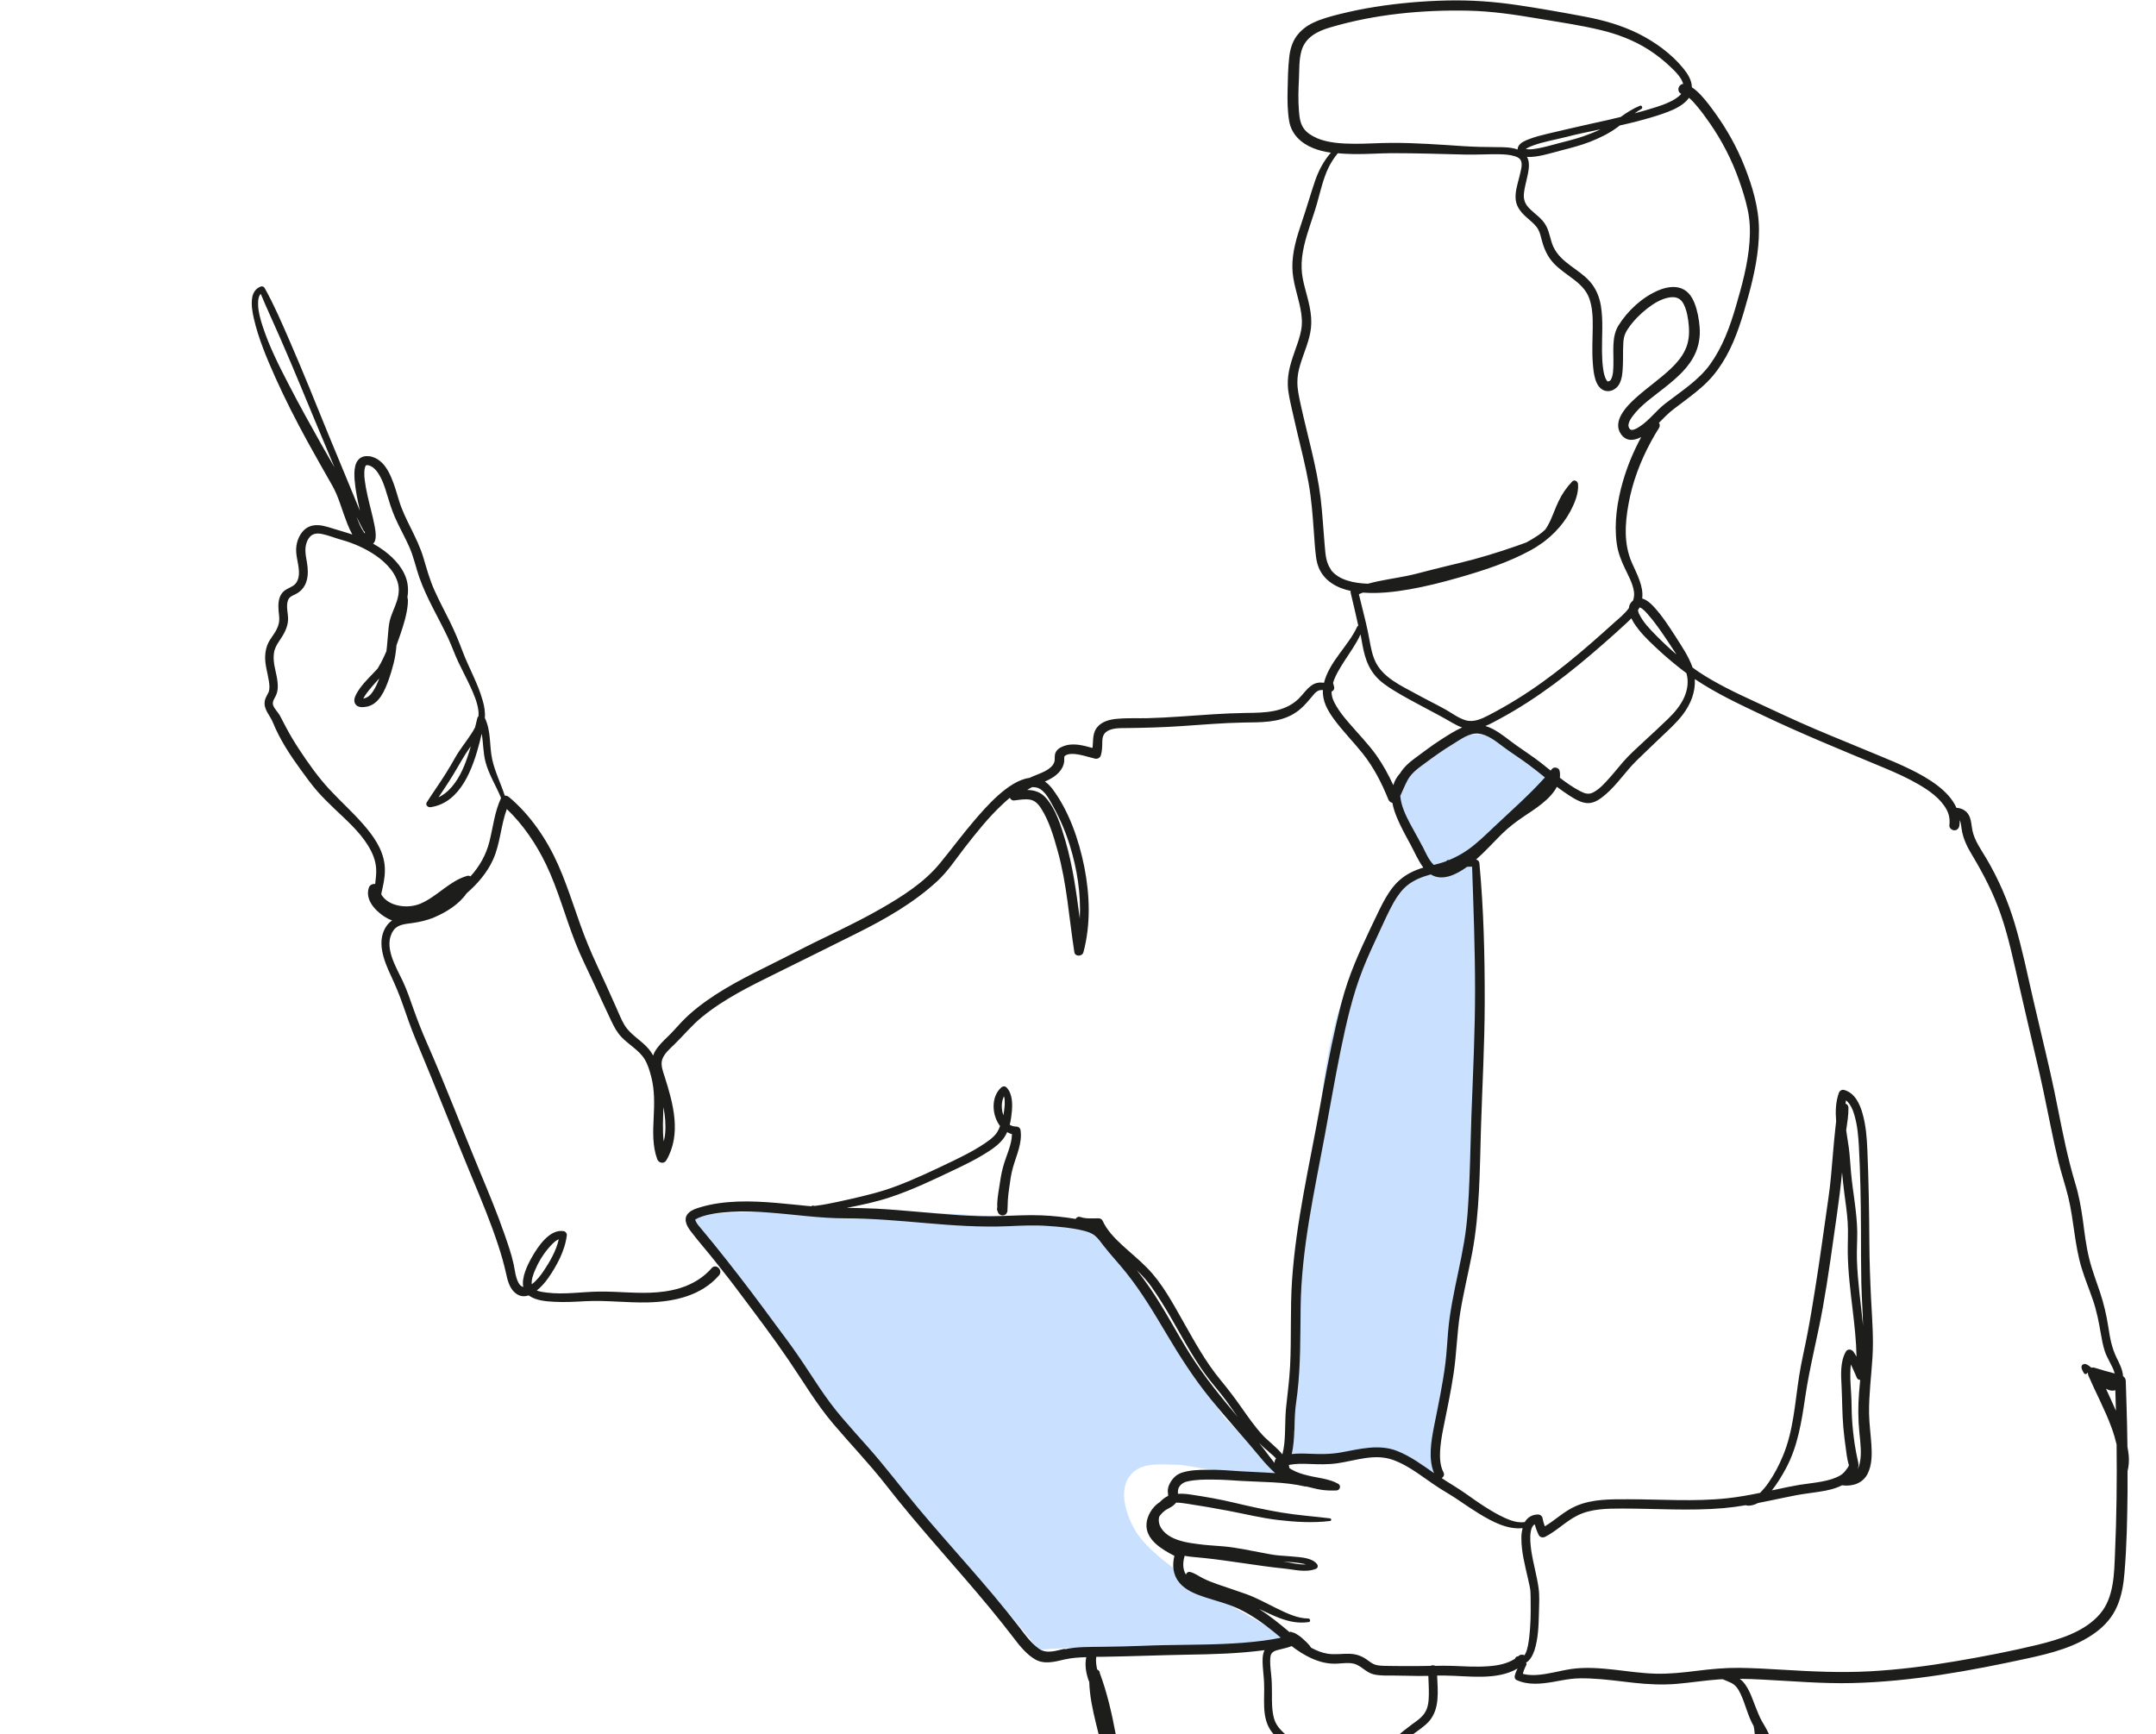 <svg width="179" height="144" viewBox="0 0 179 144" fill="none" xmlns="http://www.w3.org/2000/svg">
<g clip-path="url(#clip0_962_5358)">
<path d="M111.299 83.468C109.74 88.275 109.77 92.008 109 97C108.192 102.195 108.128 107.037 107.321 112.232C106.727 116.078 107.315 116.617 107 120.5C106.972 120.805 106.842 120.741 107 121C107.25 121.425 106.829 121.212 107.321 121.249C110.16 121.48 111.661 120.269 114.5 120.5C114.806 120.528 117.749 122.185 118 122C118.259 121.815 119.685 123.464 119.5 123C118.5 120.5 124 100.5 122.299 71.968C122.355 70.97 121.107 72.537 121.515 71.622C122.072 70.374 123.195 69.486 124.327 68.71C125.301 68.044 126.321 67.406 127.036 66.473C129 65 129.5 64.5 127.5 63.182C125.5 62.5 126.136 61.934 125.264 61.601C124.215 61.194 123.093 60.861 121.97 61C119.706 61.268 116.463 63.281 116 65.5C115.461 68.061 119 71 118 72.5C115.5 73.5 115.05 75.748 114.299 76.968C113.38 78.456 111.837 81.813 111.299 83.468Z" fill="#CAE0FF"/>
<path d="M57.5 101C75 126 78.5 127.201 86.224 137C91.526 136.476 101.802 137.196 107 136C103.868 134.314 96.199 130.223 94.326 127.201C93.355 125.629 92.734 123.288 94.195 122.161C95.166 121.41 96.531 121.637 97.756 121.629C98.981 121.629 105.974 123.384 106 122.161C106.009 121.742 101.675 117.875 101.5 117.5C97.5 111.5 94 104 90 102C80.295 99.944 58.5 100.5 57.5 101Z" fill="#CAE0FF"/>
<path d="M278.738 336.157C273.617 335.862 268.437 335.771 263.299 335.895C258.218 336.01 253.17 336.708 248.089 336.896C246.936 336.937 245.766 336.954 244.628 336.749C244.457 336.716 244.285 336.683 244.113 336.642C244.121 336.609 244.137 336.576 244.146 336.543C244.317 335.73 243.287 335.566 242.722 335.73C241.961 335.96 242.051 336.543 242.468 336.929C241.077 337.644 239.228 337.356 237.739 337.29C235.26 337.184 232.765 337.143 230.286 337.118C225.147 337.077 220.026 336.765 214.887 336.675C209.733 336.584 204.595 336.905 199.448 336.954C194.277 337.011 189.107 337.052 183.936 337.208C178.716 337.364 173.496 337.545 168.276 337.578C163.064 337.611 157.852 337.578 152.64 337.578C151.135 337.578 149.67 337.75 148.181 337.939C146.602 338.136 144.908 338.366 143.329 338.079C142.855 337.988 142.38 337.849 141.987 337.578C141.996 337.57 142.012 337.561 142.02 337.545C142.053 337.52 142.086 337.496 142.118 337.463C142.29 337.299 142.118 336.946 141.873 337.044C141.685 337.118 141.488 337.192 141.308 337.299C141.259 337.323 141.227 337.364 141.194 337.414C141.177 337.414 141.153 337.422 141.137 337.43C141.12 337.43 141.104 337.447 141.087 337.455C141.087 337.184 141.063 336.913 140.973 336.658C140.948 336.593 140.916 336.543 140.891 336.478C140.948 335.033 141.087 333.587 140.875 332.15C141.48 332.093 142.069 331.945 142.585 331.576C143.534 330.886 144.164 329.777 144.327 328.62C144.499 327.437 144.287 326.271 144.221 325.097C144.147 323.874 144.246 322.609 144.327 321.386C144.409 320.228 144.524 319.038 144.9 317.937C145.105 317.354 145.367 316.804 145.596 316.229C145.89 315.49 146.168 314.727 146.291 313.938C146.406 313.257 146.438 312.477 145.98 311.91C145.825 311.722 145.62 311.582 145.391 311.492C145.563 309.578 145.939 307.723 146.471 305.859C146.79 304.726 146.978 303.593 147.077 302.418C147.175 301.211 147.224 299.996 147.453 298.806C147.674 297.656 147.903 296.531 147.968 295.357C148.034 294.183 148.001 293.009 147.919 291.843C147.756 289.503 147.412 287.171 147.248 284.831C147.085 282.384 147.273 279.953 147.404 277.506C147.469 276.283 147.486 275.06 147.51 273.836C147.535 272.695 147.502 271.553 147.199 270.445C146.913 269.402 146.528 268.409 146.807 267.325C146.946 266.775 147.175 266.257 147.33 265.715C147.486 265.182 147.535 264.623 147.527 264.065C147.518 262.883 147.265 261.717 147.158 260.534C147.052 259.311 147.085 258.087 147.183 256.864C147.371 254.417 147.698 251.987 147.878 249.54C148.058 247.068 148.157 244.605 148.124 242.125H148.255C148.271 239.875 148.32 237.626 148.32 235.376C148.32 232.149 148.091 228.955 147.788 225.744C147.494 222.616 147.199 219.463 147.396 216.318C147.576 213.403 148.459 210.784 149.613 208.132C150.652 205.726 151.748 203.312 152.207 200.709C152.468 199.248 152.599 197.761 152.877 196.3C153.139 194.896 153.45 193.5 153.745 192.104C154.342 189.279 154.874 186.422 154.866 183.515C154.866 180.42 154.285 177.275 153.687 174.253C153.09 171.224 152.174 168.292 151.478 165.287C150.947 163.004 150.865 160.648 150.537 158.332C150.308 156.731 149.997 154.941 148.967 153.636C149.335 152.7 149.163 168.005 148.967 167.052C148.827 166.404 148.639 165.763 148.451 165.131C148.287 164.581 148.124 164.014 147.797 163.538C147.428 162.988 146.937 162.717 146.373 162.618C146.569 162.495 146.757 162.339 146.888 162.15C147.175 161.74 147.142 144.784 146.995 144.333C146.831 143.84 146.553 143.388 146.291 142.945C146.07 142.559 145.923 142.148 145.751 141.73C145.44 140.958 145.146 139.931 144.442 139.406C145.088 139.406 145.735 139.439 146.381 139.472C148.836 139.595 151.282 139.817 153.745 139.759C158.67 139.644 163.547 138.749 168.349 137.706C170.305 137.279 172.35 136.762 173.987 135.555C174.78 134.972 175.402 134.258 175.787 133.346C176.155 132.476 176.31 131.54 176.384 130.596C176.572 128.379 176.613 126.137 176.637 123.92C176.637 123.337 176.637 122.746 176.637 122.163C176.736 121.752 176.777 121.334 176.736 120.874C176.711 120.627 176.678 120.381 176.629 120.143C176.613 118.911 176.588 117.688 176.547 116.465C176.531 115.865 176.507 115.266 176.49 114.666C176.49 114.51 176.392 114.354 176.261 114.272C176.237 113.73 175.95 113.197 175.721 112.729C175.328 111.916 175.173 111.078 175.042 110.191C174.887 109.198 174.666 108.245 174.347 107.293C174.036 106.357 173.676 105.437 173.447 104.485C173.193 103.45 173.07 102.391 172.931 101.34C172.784 100.289 172.604 99.263 172.293 98.253C171.99 97.251 171.737 96.233 171.507 95.215C171.049 93.178 170.697 91.126 170.231 89.097C169.765 87.028 169.257 84.967 168.783 82.898C168.308 80.837 167.883 78.743 167.277 76.715C166.713 74.827 165.927 72.996 164.921 71.296C164.487 70.557 163.939 69.818 163.759 68.964C163.645 68.406 163.677 67.765 163.195 67.363C162.982 67.182 162.712 67.092 162.434 67.084C161.796 65.614 160.02 64.588 158.703 63.931C157.746 63.455 156.756 63.052 155.766 62.642C154.056 61.927 152.337 61.237 150.627 60.507C148.958 59.792 147.322 59.02 145.686 58.257C144.098 57.526 142.511 56.771 141.047 55.802C140.867 55.687 140.695 55.547 140.515 55.424C140.507 55.391 140.498 55.358 140.49 55.334C140.179 54.48 139.623 53.667 139.14 52.903C138.576 52.025 137.995 51.122 137.283 50.358C137.021 50.071 136.686 49.791 136.342 49.701C136.473 48.675 135.892 47.657 135.483 46.721C134.804 45.177 134.91 43.485 135.205 41.86C135.524 40.061 136.178 38.329 137.046 36.719C137.258 36.317 137.487 35.931 137.733 35.545C137.831 35.389 137.815 35.233 137.733 35.11C137.921 34.921 138.117 34.724 138.306 34.535C138.747 34.092 139.263 33.747 139.754 33.369C140.441 32.844 141.137 32.327 141.75 31.711C142.364 31.095 142.871 30.381 143.297 29.625C144.172 28.065 144.671 26.333 145.146 24.625C145.645 22.81 146.046 20.954 146.037 19.058C146.029 17.251 145.489 15.461 144.827 13.794C144.197 12.21 143.378 10.74 142.38 9.361C142.02 8.86 141.644 8.359 141.218 7.899C140.989 7.661 140.744 7.423 140.466 7.25C140.466 6.676 140.13 6.142 139.778 5.707C138.788 4.475 137.397 3.473 135.99 2.775C134.607 2.094 133.127 1.675 131.613 1.388C129.756 1.035 127.89 0.706 126.017 0.427C124.045 0.131 122.081 -0.008 120.085 0.041C118.097 0.09 116.108 0.263 114.137 0.575C113.155 0.731 112.173 0.936 111.207 1.174C110.463 1.363 109.71 1.56 109.007 1.897C108.475 2.151 108 2.521 107.648 2.997C107.272 3.514 107.1 4.147 107.035 4.779C106.937 5.649 106.92 6.536 106.904 7.406C106.879 8.293 106.887 9.196 107.035 10.067C107.223 11.15 108.025 11.898 109.007 12.292C109.481 12.489 109.98 12.604 110.496 12.678C109.907 13.351 109.489 14.139 109.187 15.002C108.802 16.135 108.475 17.284 108.09 18.417C107.673 19.641 107.28 20.897 107.297 22.203C107.313 23.377 107.738 24.477 107.967 25.618C108.082 26.193 108.139 26.801 108.033 27.384C107.935 27.934 107.747 28.468 107.558 28.993C107.215 29.97 106.879 30.939 106.92 31.99C106.945 32.647 107.108 33.295 107.247 33.928C107.395 34.609 107.558 35.283 107.714 35.964C108.041 37.327 108.385 38.69 108.638 40.07C108.884 41.416 108.982 42.787 109.08 44.151C109.129 44.824 109.17 45.497 109.252 46.17C109.293 46.499 109.358 46.811 109.481 47.123C109.939 48.248 111.011 48.831 112.14 49.069C112.124 49.126 112.124 49.184 112.14 49.233C112.353 50.136 112.574 51.039 112.77 51.951C112.737 51.967 112.705 51.992 112.68 52.041C111.927 53.667 110.373 54.923 109.923 56.697C109.587 56.648 109.252 56.68 108.949 56.877C108.491 57.173 108.188 57.666 107.804 58.035C106.617 59.168 104.989 59.185 103.451 59.201C101.635 59.226 99.826 59.374 98.018 59.497C97.102 59.562 96.186 59.612 95.261 59.636C94.541 59.653 93.821 59.62 93.109 59.661C92.447 59.694 91.686 59.784 91.195 60.277C90.663 60.81 90.786 61.459 90.704 62.108C89.894 61.894 89.076 61.648 88.249 61.977C87.963 62.091 87.701 62.272 87.603 62.584C87.537 62.814 87.603 63.069 87.529 63.29C87.3 63.939 86.335 64.218 85.778 64.456C85.672 64.505 85.566 64.546 85.467 64.596C83.716 64.817 81.794 67.084 80.877 68.151C79.887 69.309 78.979 70.54 78.014 71.715C76.713 73.291 74.913 74.433 73.154 75.442C70.797 76.797 68.294 77.881 65.888 79.137C63.704 80.27 61.446 81.272 59.384 82.611C58.369 83.276 57.387 84.015 56.553 84.901C56.185 85.287 55.841 85.698 55.456 86.067C55.056 86.453 54.638 86.847 54.36 87.34C54.303 87.439 54.262 87.546 54.229 87.652C54.131 87.48 54.025 87.307 53.894 87.151C53.288 86.396 52.364 85.961 51.856 85.131C51.578 84.672 51.382 84.154 51.161 83.662C50.883 83.054 50.613 82.446 50.343 81.839C49.836 80.714 49.287 79.597 48.821 78.456C47.913 76.264 47.299 73.965 46.334 71.797C45.401 69.695 44.018 67.659 42.251 66.18C42.161 66.107 42.03 66.057 41.907 66.066C41.58 65.056 41.097 64.103 40.868 63.069C40.615 61.911 40.786 60.712 40.255 59.62C40.296 59.127 40.206 58.61 40.066 58.142C39.666 56.721 38.921 55.457 38.406 54.086C38.087 53.24 37.743 52.411 37.342 51.598C36.916 50.744 36.467 49.898 36.074 49.028C35.681 48.157 35.436 47.262 35.166 46.351C34.904 45.464 34.495 44.635 34.086 43.806C33.717 43.067 33.357 42.328 33.12 41.539C32.924 40.891 32.744 40.242 32.474 39.626C32.22 39.043 31.877 38.452 31.312 38.115C31.181 38.041 31.042 37.976 30.903 37.935C30.862 37.926 30.821 37.91 30.78 37.902C30.764 37.902 30.747 37.902 30.731 37.894C30.698 37.894 30.682 37.886 30.666 37.886C30.666 37.886 30.657 37.886 30.616 37.886C30.453 37.869 30.289 37.869 30.126 37.926C29.381 38.189 29.397 39.166 29.438 39.815C29.504 40.694 29.692 41.548 29.88 42.41C29.029 40.308 28.137 38.214 27.278 36.112C26.215 33.493 25.159 30.865 24.03 28.27C23.392 26.809 22.754 25.306 21.968 23.91C21.919 23.82 21.772 23.746 21.666 23.787C21.428 23.886 21.306 23.96 21.158 24.165C21.036 24.329 20.97 24.526 20.937 24.723C20.847 25.282 20.946 25.873 21.068 26.415C21.453 28.114 22.148 29.74 22.852 31.325C23.67 33.148 24.578 34.929 25.536 36.678C26.206 37.902 26.902 39.109 27.589 40.324C27.867 40.825 28.031 41.236 28.227 41.786C28.424 42.361 28.62 42.935 28.841 43.502C28.964 43.797 29.095 44.101 29.25 44.389C29.103 44.339 28.956 44.282 28.808 44.241C28.276 44.077 27.736 43.912 27.205 43.756C26.689 43.608 26.125 43.51 25.617 43.756C25.037 44.027 24.701 44.709 24.611 45.316C24.505 46.031 24.775 46.688 24.816 47.386C24.848 47.854 24.75 48.379 24.333 48.642C24.038 48.831 23.703 48.921 23.466 49.192C23.097 49.602 23.089 50.194 23.13 50.719C23.155 50.998 23.204 51.286 23.179 51.565C23.155 51.877 23.016 52.189 22.86 52.46C22.672 52.772 22.443 53.051 22.279 53.371C22.116 53.708 22.034 54.078 22.017 54.447C21.977 55.178 22.222 55.867 22.328 56.582C22.369 56.869 22.41 57.206 22.296 57.485C22.189 57.723 22.034 57.928 21.985 58.191C21.854 58.897 22.41 59.382 22.656 59.989C23.236 61.418 24.079 62.691 24.979 63.931C25.421 64.53 25.855 65.146 26.346 65.704C26.796 66.213 27.278 66.69 27.769 67.158C28.759 68.102 29.823 69.03 30.551 70.204C30.911 70.787 31.189 71.436 31.23 72.125C31.255 72.552 31.197 72.979 31.148 73.406C30.952 73.373 30.706 73.48 30.633 73.685C30.273 74.687 31.148 75.615 31.917 76.116C32.122 76.247 32.335 76.354 32.556 76.428C32.416 76.526 32.286 76.641 32.171 76.781C31.181 78.054 31.86 79.745 32.457 81.018C32.826 81.814 33.161 82.603 33.447 83.432C33.783 84.401 34.118 85.37 34.511 86.314C36.115 90.14 37.62 94.007 39.216 97.842C39.985 99.689 40.754 101.537 41.376 103.442C41.621 104.189 41.834 104.936 42.006 105.7C42.12 106.225 42.251 106.808 42.627 107.219C43.028 107.654 43.47 107.712 43.896 107.564C43.912 107.58 43.928 107.588 43.945 107.605C44.534 107.999 45.327 108.065 46.015 108.098C46.874 108.147 47.741 108.098 48.6 108.048C50.351 107.958 52.086 108.196 53.837 108.147C55.988 108.089 58.222 107.597 59.695 105.905C60.055 105.495 59.457 104.887 59.089 105.298C57.927 106.628 56.291 107.17 54.573 107.309C52.928 107.449 51.3 107.219 49.664 107.252C48.24 107.276 46.816 107.515 45.393 107.334C45.18 107.309 44.845 107.268 44.566 107.161C44.935 106.866 45.262 106.48 45.491 106.16C46.211 105.142 46.923 103.82 47.062 102.555C47.078 102.424 46.947 102.26 46.816 102.235C45.63 102.013 44.624 103.565 44.141 104.427C43.797 105.035 43.282 106.078 43.446 106.866C43.298 106.833 43.159 106.726 43.045 106.513C42.799 106.053 42.75 105.486 42.644 104.977C42.464 104.14 42.169 103.311 41.891 102.506C41.286 100.757 40.574 99.049 39.862 97.341C38.373 93.761 36.998 90.132 35.436 86.585C35.043 85.698 34.691 84.795 34.364 83.883C34.077 83.079 33.807 82.258 33.447 81.486C32.891 80.303 31.778 78.554 32.662 77.265C32.997 76.773 33.619 76.732 34.159 76.658C34.83 76.567 35.46 76.428 36.09 76.157C37.047 75.746 38.119 75.089 38.741 74.178C39.633 73.406 40.435 72.478 40.926 71.403C41.539 70.064 41.572 68.553 42.079 67.182C43.437 68.48 44.526 70.097 45.336 71.78C46.334 73.858 46.923 76.116 47.766 78.259C48.207 79.384 48.747 80.459 49.255 81.551C49.746 82.619 50.236 83.695 50.744 84.762C50.973 85.238 51.202 85.69 51.57 86.084C51.889 86.429 52.266 86.7 52.626 87.004C52.977 87.291 53.305 87.595 53.534 87.981C53.796 88.416 53.935 88.909 54.066 89.401C54.36 90.543 54.327 91.651 54.27 92.817C54.213 93.958 54.164 95.157 54.565 96.257C54.679 96.578 55.129 96.676 55.317 96.356C56.594 94.188 55.898 91.651 55.187 89.418C55.047 88.991 54.827 88.424 54.982 87.972C55.146 87.488 55.604 87.094 55.964 86.749C56.741 85.994 57.42 85.156 58.263 84.466C60.12 82.939 62.313 81.872 64.457 80.812C66.707 79.696 68.965 78.587 71.207 77.462C73.555 76.288 75.87 74.966 77.817 73.168C78.693 72.363 79.372 71.312 80.1 70.376C81.082 69.12 82.08 67.856 83.25 66.772C83.422 66.616 83.618 66.427 83.839 66.246C83.905 66.378 84.027 66.484 84.191 66.468C84.633 66.419 85.116 66.32 85.557 66.41C85.966 66.493 86.237 66.813 86.449 67.149C87.12 68.209 87.48 69.465 87.816 70.672C88.585 73.423 88.757 76.264 89.198 79.072C89.264 79.466 89.861 79.425 89.951 79.072C90.565 76.773 90.483 74.318 90.025 71.994C89.575 69.744 88.748 67.322 87.349 65.474C87.161 65.228 86.957 65.039 86.752 64.9C87.218 64.694 87.66 64.448 87.987 64.054C88.192 63.807 88.323 63.537 88.356 63.216C88.372 63.085 88.331 62.863 88.388 62.798C88.617 62.527 89.272 62.6 89.567 62.658C90.016 62.74 90.458 62.888 90.908 62.995C91.121 63.044 91.334 62.929 91.399 62.715C91.489 62.412 91.506 62.1 91.514 61.788C91.514 61.426 91.514 61.057 91.808 60.802C92.226 60.449 92.929 60.458 93.436 60.458C94.991 60.441 96.546 60.4 98.1 60.293C99.81 60.178 101.512 60.031 103.222 59.998C104.629 59.973 106.118 60.031 107.378 59.291C108 58.93 108.45 58.421 108.9 57.871C109.047 57.69 109.211 57.477 109.416 57.37C109.547 57.304 109.686 57.288 109.833 57.304C109.784 58.216 110.217 58.988 110.757 59.727C111.486 60.72 112.361 61.599 113.13 62.559C114.038 63.701 114.726 65.031 115.266 66.386C115.323 66.534 115.454 66.64 115.601 66.665C115.675 67.067 115.806 67.47 115.961 67.847C116.28 68.619 116.681 69.35 117.082 70.081C117.434 70.738 117.728 71.436 118.17 72.043C117.802 72.158 117.442 72.29 117.098 72.47C116.542 72.757 116.051 73.16 115.658 73.653C115.2 74.219 114.865 74.859 114.537 75.516C114.063 76.485 113.605 77.462 113.155 78.439C112.688 79.458 112.247 80.501 111.887 81.56C111.502 82.676 111.224 83.834 110.954 84.984C110.406 87.34 109.98 89.721 109.555 92.094C108.704 96.816 107.599 101.504 107.272 106.299C107.108 108.681 107.231 111.07 107.108 113.459C107.051 114.617 106.887 115.758 106.773 116.908C106.675 117.901 106.732 118.903 106.626 119.888C106.593 120.184 106.544 120.48 106.47 120.767C105.971 120.151 105.243 119.626 104.817 119.158C104.163 118.443 103.615 117.647 103.058 116.859C102.502 116.062 101.921 115.307 101.307 114.56C100.097 113.09 99.172 111.398 98.239 109.748C97.364 108.204 96.488 106.554 95.237 105.281C94.582 104.608 93.846 104.025 93.158 103.384C92.52 102.793 91.898 102.153 91.538 101.356C91.481 101.233 91.334 101.167 91.211 101.167C90.712 101.159 90.197 101.225 89.706 101.061C89.517 100.995 89.378 101.085 89.305 101.217C88.38 101.061 87.431 100.962 86.498 100.921C85.345 100.872 84.183 100.946 83.029 100.979C81.884 101.02 80.746 100.979 79.609 100.905C77.31 100.749 75.019 100.486 72.72 100.363C71.91 100.322 71.108 100.314 70.298 100.297C71.501 100.067 72.712 99.813 73.874 99.427C75.747 98.811 77.531 97.949 79.306 97.103C80.1 96.725 80.894 96.339 81.647 95.88C82.268 95.502 82.964 95.058 83.381 94.443C83.471 94.311 83.545 94.163 83.618 94.007C83.741 94.081 83.872 94.139 84.019 94.18C83.995 95.124 83.512 96.011 83.275 96.914C83.119 97.481 83.037 98.08 82.947 98.663C82.874 99.156 82.767 99.722 82.8 100.248C82.759 100.363 82.767 100.494 82.841 100.609V100.626C82.898 100.88 83.226 101.003 83.438 100.872C83.438 100.872 83.447 100.872 83.455 100.864C83.537 100.814 83.594 100.724 83.626 100.634C83.643 100.576 83.651 100.527 83.643 100.47C83.667 100.199 83.659 99.928 83.676 99.657C83.7 99.328 83.733 99.008 83.782 98.688C83.864 98.105 83.937 97.505 84.101 96.939C84.387 95.921 84.903 94.894 84.723 93.81C84.698 93.654 84.518 93.54 84.371 93.548C84.166 93.548 83.987 93.49 83.831 93.4C83.921 93.047 83.97 92.686 84.003 92.349C84.068 91.676 84.068 90.805 83.561 90.296C83.438 90.173 83.258 90.189 83.136 90.296C82.26 91.068 82.334 92.587 83.029 93.507C82.964 93.671 82.898 93.835 82.808 93.983C82.522 94.467 81.867 94.878 81.368 95.198C80.689 95.625 79.969 95.986 79.249 96.339C77.646 97.111 76.026 97.891 74.356 98.515C73.121 98.983 71.853 99.279 70.568 99.575C69.938 99.714 69.308 99.862 68.67 99.977C68.416 100.026 68.163 100.067 67.909 100.1C67.827 100.108 67.729 100.125 67.664 100.133C67.59 100.141 67.566 100.108 67.615 100.158C67.541 100.084 67.418 100.1 67.353 100.166C66.936 100.125 66.518 100.092 66.101 100.043C63.949 99.829 61.789 99.607 59.637 99.919C59.13 99.993 58.631 100.1 58.14 100.248C57.813 100.346 57.445 100.461 57.191 100.699C56.684 101.167 56.995 101.775 57.338 102.227C57.977 103.072 58.688 103.869 59.343 104.698C60.063 105.601 60.775 106.505 61.462 107.432C62.828 109.255 64.211 111.078 65.487 112.958C66.698 114.732 67.787 116.596 69.186 118.238C70.634 119.946 72.188 121.555 73.563 123.321C76.296 126.835 79.331 130.078 82.162 133.502C82.849 134.332 83.528 135.186 84.183 136.039C84.674 136.688 85.238 137.386 85.95 137.797C86.711 138.232 87.595 137.985 88.388 137.797C88.977 137.665 89.583 137.624 90.188 137.608C90.049 138.24 90.164 138.913 90.376 139.529C90.393 139.57 90.409 139.603 90.434 139.644C90.466 140.826 90.72 141.992 90.998 143.134C91.162 143.799 91.334 144.464 91.489 145.137C91.636 145.761 91.817 146.435 91.825 147.075C91.833 147.699 91.546 148.29 91.489 148.906C91.457 149.235 91.489 149.612 91.653 149.924C91.555 150.064 91.473 150.22 91.407 150.392C91.146 151.082 91.178 151.862 91.154 152.593C91.146 152.938 91.129 153.291 91.064 153.627C90.966 154.136 90.777 154.629 90.671 155.13C90.548 155.729 90.524 156.394 90.753 156.961C90.663 156.936 90.581 156.912 90.491 156.895C90.319 156.863 90.147 156.854 89.967 156.871C89.73 156.887 89.607 156.945 89.468 157.125C89.452 157.15 89.444 157.183 89.436 157.207C88.184 157.823 87.382 159.145 86.826 160.385C85.893 162.438 85.361 164.671 84.944 166.88C84.518 169.146 84.224 171.437 84.003 173.728C83.79 175.904 83.757 178.113 83.406 180.272C82.792 183.983 81.475 187.514 80.452 191.119C79.437 194.707 79.077 198.27 78.856 201.982C78.652 205.373 78.456 208.772 77.572 212.065C76.647 215.522 74.725 218.593 73.898 222.082C73.497 223.766 73.334 225.498 73.35 227.222C73.367 229.136 73.252 230.942 72.9 232.83C72.589 234.497 72.205 236.205 72.197 237.913C72.197 239.769 72.597 241.608 72.908 243.431C73.587 247.389 73.465 251.502 73.293 255.501C73.105 259.754 73.113 264.008 73.088 268.269C73.039 276.702 72.074 285.085 72.156 293.526C72.237 301.909 72.916 310.268 73.669 318.611C73.841 320.483 73.956 322.33 74.397 324.161C74.79 325.771 74.905 327.248 73.571 328.406C72.638 329.219 72.008 330.007 71.714 331.247C71.493 332.2 71.55 333.234 72.246 333.973C72.36 334.096 72.491 334.203 72.622 334.31C72.336 334.491 72.106 334.745 71.943 335.098C71.648 335.747 71.354 336.313 70.838 336.822C70.233 337.43 69.537 337.964 68.867 338.489C68.556 338.727 68.253 338.974 67.95 339.22C67.893 339.13 67.778 339.072 67.647 339.13C66.707 339.557 65.561 339.598 64.538 339.614C63.393 339.631 62.247 339.565 61.102 339.549C59.703 339.532 58.312 339.622 56.913 339.606C55.285 339.59 53.657 339.54 52.028 339.499C48.764 339.425 45.516 339.598 42.259 339.787C38.978 339.976 35.697 340.181 32.408 340.304C29.127 340.427 25.838 340.378 22.557 340.501C20.569 340.575 18.589 340.682 16.601 340.788C15.922 340.764 15.251 340.747 14.572 340.723C12.944 340.665 11.316 340.567 9.696 340.353C8.092 340.148 6.521 339.803 4.958 339.393C4.255 339.212 3.527 339.039 2.798 339.072C2.07 339.105 1.432 339.352 0.827 339.754C0.426 340.017 -0.098 340.345 -0.082 340.895C-0.065 341.462 0.581 341.856 1.064 341.987C2.078 342.266 3.232 342.02 4.255 341.938C4.909 341.889 5.564 341.913 6.218 341.913C7.069 341.913 7.92 341.913 8.771 341.913C11.782 341.913 14.785 341.757 17.787 341.601C19.26 341.675 20.733 341.815 22.206 341.88C22.983 341.913 23.76 341.88 24.537 341.839C24.816 341.823 24.816 341.412 24.537 341.404C24.145 341.396 23.76 341.371 23.367 341.339C23.539 341.339 23.703 341.322 23.875 341.322C25.593 341.273 27.311 341.289 29.029 341.256C32.425 341.191 35.828 341.01 39.216 340.805C42.603 340.608 45.99 340.312 49.386 340.288C52.773 340.263 56.16 340.493 59.547 340.337C61.863 340.23 64.268 340.526 66.551 340.017C66.731 339.976 66.903 339.926 67.075 339.861C67.001 339.918 66.927 339.975 66.846 340.033C65.414 341.068 63.851 341.954 62.19 342.57C61.028 342.997 59.842 343.252 58.631 343.49C57.494 343.72 56.356 343.974 55.26 344.368C54.254 344.73 53.174 345.222 52.478 346.076C51.758 346.955 51.652 348.154 51.996 349.221C52.323 350.247 53.1 350.937 54.074 351.331C55.08 351.734 56.209 351.816 57.281 351.84C58.328 351.865 59.376 351.807 60.423 351.832C62.46 351.873 64.489 351.619 66.518 351.381C67.541 351.257 68.564 351.142 69.595 351.06C70.519 350.995 71.452 350.978 72.376 350.937C73.293 350.896 74.217 350.83 75.117 350.642C75.944 350.469 76.664 350.108 77.326 349.591C77.973 349.09 78.562 348.515 79.241 348.055C79.953 347.571 80.714 347.177 81.499 346.84C81.835 346.7 82.178 346.569 82.53 346.446C82.489 346.758 82.432 347.094 82.506 347.406C82.694 348.219 83.659 348.236 84.306 348.145C85.296 348.014 86.294 347.94 87.284 347.825C88.323 347.702 89.354 347.562 90.385 347.39C92.242 347.086 94.173 347.3 95.997 346.774C96.627 346.594 97.249 346.273 97.388 345.567C97.495 345.017 97.487 344.18 96.93 343.876C96.93 343.876 96.914 343.876 96.906 343.867C97.02 342.045 96.938 340.214 96.758 338.399C96.758 338.366 96.758 338.342 96.75 338.309C97.143 338.391 97.568 338.407 97.961 338.407C98.738 338.415 99.507 338.35 100.277 338.284C100.972 338.227 101.659 338.144 102.355 338.136C103.369 338.12 104.376 338.136 105.39 338.136C109.579 338.136 113.768 338.144 117.957 338.112C120.207 338.095 122.474 338.144 124.716 337.997C124.724 338.53 124.716 339.056 124.429 339.507C124.364 339.614 124.429 339.721 124.519 339.762C124.503 339.893 124.478 340.017 124.462 340.148C124.405 340.649 124.437 341.174 124.74 341.593C124.781 341.642 124.822 341.692 124.863 341.741C124.773 341.741 124.691 341.733 124.601 341.741C124.372 341.741 124.192 341.971 124.257 342.192C124.912 344.426 124.241 346.741 123.235 348.753C122.719 349.779 122.097 350.732 121.492 351.701C120.985 352.497 120.494 353.351 120.396 354.304C120.297 355.256 120.698 356.168 121.206 356.956C121.41 357.276 121.631 357.662 121.901 357.974C121.885 358.023 121.877 358.073 121.877 358.155C121.877 358.36 121.967 358.541 122.089 358.697C122.327 358.984 122.67 359.181 123.006 359.337C124.069 359.83 125.247 360.092 126.385 360.322C127.555 360.56 128.733 360.741 129.919 360.881C131.097 361.02 132.259 361.004 133.437 360.864C135.655 360.61 138.15 359.912 139.713 358.196C139.77 358.13 139.803 358.056 139.819 357.99C140.22 357.539 140.286 356.857 140.449 356.299C140.564 355.897 140.719 355.519 140.948 355.158C141.186 354.788 141.456 354.451 141.685 354.082C142.241 353.203 142.364 352.136 142.339 351.118C142.307 349.993 142.11 348.868 141.922 347.759C141.717 346.561 141.48 345.37 141.349 344.163C141.284 343.58 141.292 342.989 141.292 342.406C141.292 341.667 141.292 340.928 141.243 340.189C141.21 339.598 141.186 338.957 140.981 338.399C140.965 338.342 140.94 338.292 140.916 338.243C140.957 338.071 140.981 337.89 141.006 337.709C141.03 337.734 141.063 337.75 141.112 337.742C141.112 337.742 141.12 337.742 141.128 337.742C141.145 337.767 141.153 337.8 141.177 337.824C142.135 338.883 143.779 338.982 145.105 338.998C146.823 339.015 148.525 338.777 150.227 338.596C152.493 338.358 154.817 338.506 157.099 338.506H165.608C171.287 338.506 176.965 338.342 182.643 338.169C188.313 337.997 193.983 337.947 199.653 337.873C205.298 337.808 210.927 337.471 216.581 337.635C219.371 337.717 222.161 337.857 224.959 337.947C227.79 338.038 230.621 338.03 233.452 338.12C234.769 338.161 236.087 338.161 237.396 338.202C238.443 338.235 239.49 338.342 240.546 338.284C241.462 338.235 242.37 338.054 243.156 337.553C243.221 337.512 243.295 337.463 243.368 337.414C245.242 338.03 247.402 337.857 249.325 337.75C252.082 337.603 254.831 337.348 257.58 337.126C263.226 336.683 268.847 336.839 274.492 336.905C275.891 336.921 277.282 336.896 278.681 336.831C279.098 336.814 279.098 336.198 278.681 336.174L278.738 336.157ZM26.673 36.892C25.756 35.258 24.84 33.616 23.981 31.949C23.171 30.389 22.361 28.788 21.813 27.113C21.625 26.538 21.445 25.914 21.428 25.306C21.42 25.076 21.428 24.904 21.486 24.699C21.518 24.576 21.576 24.477 21.649 24.403C22.148 25.61 22.713 26.809 23.236 28.008C23.817 29.33 24.374 30.66 24.93 31.99C25.879 34.264 26.812 36.539 27.769 38.805C27.401 38.165 27.033 37.532 26.673 36.892ZM44.427 105.462C44.689 104.821 45.066 104.197 45.516 103.672C45.704 103.45 46.039 103.048 46.391 102.908C46.187 103.852 45.63 104.805 45.115 105.569C44.943 105.823 44.558 106.349 44.149 106.644C44.1 106.258 44.297 105.766 44.427 105.454V105.462ZM30.216 44.101C30.216 44.101 30.265 44.159 30.289 44.167V44.183C30.289 44.183 30.289 44.183 30.289 44.191C30.289 44.233 30.297 44.274 30.297 44.306C30.256 44.265 30.256 44.265 30.199 44.183C30.068 43.986 29.962 43.781 29.864 43.568C29.766 43.346 29.676 43.124 29.594 42.902C29.79 43.305 29.995 43.699 30.207 44.101H30.216ZM41.605 66.254C41.065 67.404 40.942 68.652 40.639 69.867C40.361 70.976 39.821 71.936 39.06 72.774C38.978 72.725 38.88 72.7 38.774 72.733C37.285 73.168 36.286 74.465 34.879 75.048C33.848 75.475 32.236 75.287 31.656 74.268C31.672 74.088 31.729 73.907 31.762 73.735C31.909 73.086 32.007 72.429 31.926 71.764C31.762 70.475 30.985 69.391 30.15 68.439C29.267 67.429 28.26 66.525 27.344 65.54C26.403 64.522 25.585 63.364 24.824 62.206C24.431 61.615 24.071 60.999 23.736 60.375C23.564 60.055 23.408 59.735 23.236 59.415C23.081 59.136 22.819 58.906 22.697 58.61C22.598 58.38 22.68 58.175 22.795 57.969C22.942 57.723 23.032 57.477 23.056 57.181C23.106 56.508 22.885 55.851 22.77 55.194C22.721 54.874 22.697 54.546 22.746 54.225C22.803 53.839 22.975 53.536 23.187 53.224C23.547 52.698 23.883 52.14 23.916 51.483C23.94 50.949 23.719 50.35 23.916 49.832C24.022 49.553 24.267 49.471 24.537 49.34C25.568 48.822 25.666 47.714 25.478 46.671C25.356 45.99 25.225 45.325 25.626 44.709C25.896 44.29 26.313 44.249 26.763 44.347C27.303 44.462 27.81 44.676 28.342 44.824C28.825 44.955 29.307 45.128 29.766 45.333C30.764 45.784 31.754 46.4 32.441 47.271C32.736 47.64 32.965 48.075 33.063 48.535C33.194 49.151 33.03 49.75 32.801 50.325C32.678 50.637 32.547 50.941 32.441 51.253C32.318 51.631 32.269 52.025 32.236 52.427C32.179 52.977 32.155 53.527 32.081 54.078C32.007 54.25 31.934 54.422 31.852 54.587C31.705 54.907 31.541 55.211 31.353 55.514C31.353 55.514 31.353 55.514 31.345 55.523C31.312 55.556 31.287 55.588 31.255 55.621C31.165 55.72 31.067 55.818 30.977 55.917C30.477 56.434 29.929 56.984 29.586 57.625C29.455 57.871 29.332 58.191 29.496 58.454C29.692 58.774 30.117 58.741 30.436 58.684C31.492 58.487 31.966 57.296 32.286 56.401C32.441 55.958 32.572 55.506 32.687 55.055C32.809 54.57 32.875 54.086 32.916 53.593C33.014 53.314 33.112 53.035 33.21 52.764C33.496 51.926 33.775 51.056 33.856 50.169C33.873 49.98 33.881 49.775 33.824 49.594C33.889 49.225 33.897 48.855 33.832 48.469C33.636 47.328 32.801 46.417 31.909 45.743C31.615 45.522 31.304 45.325 30.977 45.144C31.32 44.848 31.173 44.077 31.107 43.699C30.944 42.828 30.69 41.974 30.502 41.104C30.412 40.694 30.322 40.217 30.281 39.856C30.256 39.659 30.24 39.47 30.248 39.273C30.248 39.191 30.248 39.109 30.265 39.027C30.265 39.019 30.256 39.076 30.265 38.986C30.265 38.953 30.281 38.92 30.289 38.879C30.297 38.846 30.306 38.813 30.314 38.781C30.338 38.707 30.314 38.764 30.314 38.764C30.322 38.739 30.338 38.715 30.355 38.69C30.355 38.69 30.355 38.69 30.363 38.674C30.363 38.674 30.363 38.666 30.371 38.657C30.379 38.657 30.387 38.641 30.404 38.633C30.42 38.633 30.461 38.633 30.461 38.633C30.486 38.633 30.518 38.633 30.543 38.633C30.543 38.633 30.502 38.616 30.576 38.633C30.674 38.657 30.764 38.69 30.846 38.739C31.067 38.863 31.238 39.06 31.377 39.265C31.737 39.799 31.942 40.414 32.122 41.03C32.318 41.679 32.515 42.319 32.785 42.943C33.145 43.773 33.595 44.553 33.963 45.374C34.347 46.22 34.519 47.123 34.83 47.993C35.444 49.718 36.409 51.294 37.187 52.944C37.506 53.626 37.751 54.349 38.078 55.03C38.397 55.695 38.741 56.344 39.052 57.017C39.346 57.657 39.641 58.331 39.723 59.045C39.739 59.201 39.739 59.341 39.723 59.48C39.682 59.521 39.649 59.562 39.633 59.62C39.567 59.874 39.51 60.129 39.445 60.392C39.363 60.564 39.257 60.728 39.15 60.901C38.708 61.591 38.176 62.223 37.776 62.937C37.301 63.791 36.786 64.604 36.237 65.409C35.967 65.811 35.697 66.205 35.436 66.616C35.288 66.846 35.534 67.059 35.746 67.026C38.267 66.665 39.273 63.75 39.821 61.632C39.878 61.402 39.936 61.164 39.993 60.925C40.132 61.706 40.107 62.518 40.312 63.282C40.59 64.317 41.171 65.228 41.58 66.213C41.58 66.213 41.572 66.23 41.564 66.238L41.605 66.254ZM31.492 56.327C31.353 56.705 31.189 57.075 30.968 57.411C30.764 57.723 30.526 57.937 30.166 58.011C30.175 57.986 30.191 57.961 30.191 57.953C30.224 57.887 30.265 57.83 30.297 57.773C30.379 57.641 30.477 57.51 30.576 57.386C30.797 57.099 31.042 56.828 31.287 56.557C31.361 56.483 31.427 56.401 31.492 56.327ZM39.085 61.985C39.011 62.256 38.929 62.518 38.839 62.781C38.496 63.816 38.021 64.883 37.219 65.647C36.974 65.877 36.704 66.066 36.409 66.205C36.818 65.589 37.236 64.974 37.62 64.341C38.087 63.586 38.479 62.814 39.003 62.091C39.027 62.05 39.06 62.017 39.085 61.977V61.985ZM55.08 91.93C55.219 92.636 55.285 93.359 55.227 94.073C55.211 94.32 55.162 94.558 55.105 94.787C54.99 93.852 55.056 92.891 55.08 91.93ZM87.456 67.002C88.028 68.02 88.478 69.095 88.822 70.204C89.427 72.158 89.755 74.236 89.648 76.28C89.362 74.104 89.076 71.945 88.454 69.818C88.094 68.611 87.685 67.223 86.842 66.263C86.4 65.754 85.86 65.606 85.279 65.597C85.41 65.507 85.557 65.433 85.697 65.359C85.86 65.359 86.024 65.376 86.179 65.433C86.793 65.671 87.153 66.46 87.456 66.993V67.002ZM83.356 91.027C83.471 91.421 83.406 91.938 83.356 92.283C83.34 92.39 83.324 92.505 83.307 92.612C83.119 92.103 83.127 91.47 83.356 91.027ZM8.067 341.002C6.693 341.002 5.31 340.936 3.944 341.059C3.412 341.109 2.888 341.166 2.357 341.174C1.907 341.183 1.407 341.199 1.039 340.936C0.982 340.895 0.908 340.854 0.867 340.797C0.867 340.78 0.884 340.756 0.908 340.731C1.137 340.542 1.35 340.361 1.604 340.205C2.226 339.828 2.937 339.762 3.649 339.852C4.361 339.943 5.057 340.164 5.752 340.337C6.513 340.526 7.282 340.69 8.059 340.829C8.387 340.887 8.706 340.936 9.033 340.985C8.706 340.985 8.387 340.985 8.059 340.985L8.067 341.002ZM146.561 163.448C147.396 163.801 147.6 165.008 147.821 165.771C148.001 166.404 148.173 167.044 148.287 167.701C148.386 168.259 148.467 168.875 148.353 169.442C148.328 169.557 148.296 169.655 148.255 169.754C148.181 169.819 148.14 153.488 148.132 153.578C147.731 154.268 146.937 154.703 146.209 154.99C145.056 155.45 143.837 155.721 142.658 156.099C141.096 156.6 139.549 157.166 137.978 157.659C136.391 158.16 134.771 158.529 133.151 158.891C131.498 159.26 129.846 159.621 128.177 159.917C126.499 160.213 124.814 160.393 123.12 160.541C121.508 160.681 119.905 160.845 118.35 161.305C118.162 161.362 117.974 161.42 117.786 161.469C117.933 161.017 117.925 160.492 117.917 160.032C117.9 159.203 117.761 158.382 117.737 157.552C117.696 156.247 117.851 154.802 117.295 153.586C117.27 153.529 117.237 153.471 117.205 153.414C117.491 153.397 117.769 153.373 118.056 153.348C119.168 153.25 120.265 153.085 121.361 152.88C123.317 152.585 125.256 168.645 127.187 168.21C129.764 167.627 132.292 166.855 134.812 166.059C135.835 165.788 136.849 165.5 137.872 165.229C139.533 164.786 141.218 164.417 142.871 163.949C143.648 163.735 144.434 163.513 145.227 163.374C145.661 163.3 146.16 163.242 146.577 163.423L146.561 163.448ZM116.264 156.041C115.961 155.45 115.257 154.711 115.397 153.997C115.429 153.824 115.519 153.677 115.634 153.553C115.945 153.529 116.256 153.504 116.558 153.471C116.591 153.504 116.624 153.521 116.648 153.562C117.008 154.046 117.082 154.752 117.131 155.335C117.18 155.951 117.164 156.567 117.156 157.183C117.139 157.84 117.205 158.488 117.246 159.137C117.287 159.818 117.393 160.689 117.098 161.329C117.017 161.494 116.886 161.617 116.73 161.707C116.706 161.707 116.681 161.707 116.657 161.707C116.517 160.804 116.583 159.876 116.624 158.973C116.673 157.955 116.738 156.961 116.264 156.025V156.041ZM115.879 161.904C115.879 161.904 115.879 161.904 115.871 161.904C115.323 161.847 114.767 161.863 114.21 161.838C113.474 161.806 112.778 161.608 112.206 161.124C111.739 160.73 111.412 160.221 111.101 159.695C110.766 159.137 110.373 158.587 110.127 157.987C109.743 157.051 109.727 156 110.307 155.146C110.905 154.26 112.001 153.833 113.024 153.718C113.621 153.693 114.218 153.652 114.816 153.611C114.685 153.948 114.66 154.342 114.767 154.703C115.02 155.565 115.74 156.238 115.887 157.15C115.977 157.725 115.904 158.357 115.863 158.94C115.822 159.548 115.781 160.155 115.781 160.771C115.781 161.149 115.814 161.526 115.871 161.904H115.879ZM175.672 117.146C175.41 116.53 175.124 115.923 174.846 115.315C174.944 115.372 175.05 115.414 175.157 115.446C175.328 115.496 175.484 115.479 175.623 115.438C175.639 116.013 175.656 116.579 175.672 117.154V117.146ZM140.744 56.409C142.519 57.6 144.467 58.503 146.406 59.423C149.687 60.983 153.041 62.346 156.387 63.742C157.361 64.152 158.335 64.579 159.251 65.113C160.159 65.639 161.117 66.296 161.624 67.248C161.837 67.65 161.902 68.077 161.845 68.529C161.82 68.759 162.057 68.948 162.262 68.948C162.507 68.948 162.655 68.751 162.679 68.529C162.696 68.389 162.704 68.25 162.704 68.11C162.704 68.118 162.712 68.126 162.72 68.135C162.794 68.299 162.827 68.594 162.859 68.816C162.966 69.605 163.317 70.319 163.727 70.992C164.684 72.593 165.527 74.219 166.132 75.993C166.778 77.865 167.171 79.819 167.621 81.749C168.079 83.727 168.529 85.714 168.996 87.685C169.47 89.647 169.871 91.626 170.272 93.605C170.468 94.574 170.673 95.535 170.91 96.495C171.147 97.464 171.475 98.417 171.712 99.386C172.187 101.34 172.236 103.368 172.825 105.298C173.095 106.193 173.455 107.047 173.757 107.933C174.077 108.861 174.257 109.789 174.42 110.75C174.502 111.226 174.592 111.71 174.739 112.17C174.837 112.482 174.993 112.778 175.14 113.065C175.271 113.328 175.484 113.689 175.574 114.05C175.009 113.903 174.445 113.747 173.897 113.574C173.798 113.541 173.708 113.55 173.635 113.574C173.618 113.558 173.594 113.541 173.577 113.525C173.447 113.426 173.234 113.238 173.054 113.262C172.882 113.287 172.792 113.402 172.817 113.574C172.849 113.747 172.931 113.886 173.021 114.034C173.087 114.141 173.283 114.116 173.291 113.985C173.316 114.001 173.332 114.018 173.348 114.026C173.348 114.1 173.357 114.165 173.389 114.231C174.011 115.676 174.764 117.056 175.304 118.534C175.476 118.993 175.615 119.47 175.729 119.946C175.762 122.943 175.729 125.94 175.598 128.937C175.525 130.637 175.525 132.64 174.355 134.011C173.087 135.498 171 136.13 169.167 136.581C166.926 137.123 164.651 137.559 162.385 137.944C160.02 138.347 157.639 138.651 155.242 138.782C152.812 138.913 150.407 138.798 147.985 138.651C146.79 138.577 145.596 138.511 144.393 138.495C143.215 138.486 142.053 138.593 140.891 138.741C139.746 138.88 138.6 139.012 137.447 138.979C136.285 138.946 135.131 138.774 133.977 138.642C132.84 138.519 131.678 138.429 130.541 138.577C129.543 138.716 128.569 139.028 127.563 139.086C127.178 139.11 126.802 139.086 126.434 138.995C126.491 138.749 126.589 138.503 126.712 138.281C126.753 138.207 126.737 138.125 126.704 138.059C127.039 137.871 127.268 137.427 127.399 137.033C127.71 136.056 127.743 134.98 127.767 133.962C127.784 133.264 127.833 132.533 127.735 131.835C127.587 130.809 127.293 129.816 127.137 128.789C127.064 128.264 126.998 127.648 127.097 127.155C127.113 127.065 127.154 126.917 127.178 126.868C127.195 126.819 127.285 126.687 127.293 126.679C127.334 126.63 127.375 126.605 127.424 126.58C127.506 126.892 127.612 127.188 127.759 127.475C127.857 127.664 128.103 127.705 128.283 127.615C129.232 127.131 129.985 126.342 130.934 125.858C132.071 125.275 133.437 125.267 134.689 125.267C137.479 125.267 140.302 125.472 143.084 125.234C143.714 125.176 144.336 125.094 144.957 124.988C144.982 125.004 145.015 125.02 145.047 125.02C145.367 125.053 145.677 124.955 145.956 124.807C146.34 124.733 146.717 124.659 147.093 124.577C147.772 124.437 148.451 124.29 149.138 124.158C149.752 124.043 150.366 123.978 150.987 123.879C151.65 123.78 152.346 123.641 152.943 123.329C152.959 123.329 152.984 123.345 153 123.345C153.827 123.436 154.653 123.165 155.054 122.385C155.422 121.654 155.422 120.792 155.373 119.995C155.316 119.117 155.193 118.238 155.177 117.36C155.16 115.799 155.365 114.239 155.463 112.687C155.561 111.095 155.43 109.518 155.348 107.933C155.267 106.324 155.209 104.715 155.201 103.105C155.185 100.568 155.144 98.039 155.037 95.51C154.997 94.492 154.915 93.449 154.637 92.472C154.407 91.659 153.998 90.756 153.115 90.51C152.918 90.452 152.73 90.575 152.665 90.764C152.403 91.511 152.378 92.308 152.444 93.104C152.411 93.359 152.387 93.613 152.362 93.86C152.288 94.5 152.239 95.141 152.182 95.773C152.076 97.046 151.977 98.318 151.789 99.583C151.429 102.079 151.094 104.583 150.693 107.071C150.497 108.311 150.292 109.551 150.055 110.783C149.834 111.957 149.547 113.114 149.367 114.297C149.024 116.497 148.901 118.796 148.034 120.874C147.707 121.67 147.306 122.434 146.815 123.14C146.61 123.436 146.381 123.707 146.136 123.961C145.227 124.15 144.319 124.314 143.403 124.413C140.678 124.708 137.905 124.495 135.164 124.495C133.724 124.495 132.202 124.47 130.852 125.053C129.895 125.464 129.142 126.211 128.258 126.745C128.168 126.515 128.111 126.285 128.062 126.039C128.037 125.883 127.849 125.751 127.694 125.759C127.154 125.768 126.81 126.03 126.589 126.392C126.017 126.465 125.493 126.293 124.977 126.063C124.372 125.792 123.799 125.447 123.243 125.094C122.678 124.733 122.138 124.339 121.582 123.953C121.083 123.608 120.576 123.304 120.06 122.976C119.937 122.902 119.823 122.82 119.7 122.738C119.856 122.639 119.954 122.45 119.839 122.245C119.561 121.72 119.537 121.096 119.561 120.513C119.594 119.88 119.7 119.248 119.823 118.632C120.126 117.113 120.453 115.602 120.682 114.067C120.936 112.392 120.96 110.692 121.23 109.017C121.5 107.359 121.901 105.725 122.22 104.074C122.867 100.642 122.85 97.128 122.957 93.654C123.063 90.206 123.259 86.757 123.267 83.309C123.276 79.433 123.186 75.541 122.826 71.682C122.809 71.509 122.711 71.411 122.547 71.378C123.308 70.705 123.987 69.949 124.707 69.235C125.272 68.685 125.877 68.225 126.524 67.79C127.391 67.207 128.717 66.394 129.257 65.335C129.592 65.589 129.936 65.827 130.287 66.057C130.737 66.345 131.302 66.69 131.85 66.69C132.407 66.69 132.906 66.312 133.307 65.967C134.264 65.146 134.959 64.062 135.859 63.175C136.522 62.527 137.193 61.894 137.856 61.254C138.494 60.646 139.165 60.055 139.705 59.349C140.376 58.47 140.768 57.46 140.711 56.409H140.744ZM154.277 121.44C154.17 120.948 154.064 120.463 153.99 119.962C153.884 119.24 153.802 118.517 153.761 117.795C153.72 117.146 153.737 116.489 153.696 115.84C153.663 115.258 153.614 114.683 153.622 114.1C153.622 113.837 153.63 113.566 153.671 113.303C153.851 113.665 153.998 114.042 154.162 114.404C154.219 114.535 154.326 114.584 154.44 114.584C154.407 114.929 154.375 115.274 154.35 115.611C154.26 116.735 154.26 117.844 154.375 118.969C154.457 119.79 154.579 120.718 154.407 121.49C154.367 121.687 154.309 121.859 154.227 121.999C154.293 121.826 154.326 121.646 154.277 121.432V121.44ZM154.17 104.616C154.146 103.82 154.203 103.023 154.195 102.235C154.178 101.422 154.088 100.609 153.982 99.805C153.876 98.992 153.753 98.187 153.679 97.366C153.614 96.684 153.589 96.003 153.499 95.321C153.434 94.845 153.352 94.352 153.278 93.86C153.36 93.244 153.475 92.62 153.467 91.996C153.467 91.807 153.36 91.692 153.221 91.643C153.237 91.552 153.246 91.462 153.262 91.372C153.638 91.659 153.851 92.193 153.974 92.644C154.211 93.474 154.285 94.344 154.334 95.198C154.457 97.489 154.497 99.796 154.506 102.095C154.506 103.614 154.506 105.133 154.538 106.644C154.571 107.786 154.653 108.935 154.677 110.076C154.497 108.254 154.227 106.439 154.17 104.608V104.616ZM153.401 101.479C153.458 102.309 153.401 103.138 153.409 103.967C153.426 105.56 153.622 107.145 153.81 108.722C153.966 110.027 154.113 111.341 154.137 112.655C154.056 112.515 153.974 112.375 153.884 112.244C153.728 112.031 153.393 111.981 153.246 112.244C152.771 113.082 152.845 114.165 152.894 115.093C152.951 116.235 152.943 117.384 153.041 118.525C153.098 119.15 153.172 119.765 153.262 120.389C153.303 120.685 153.336 120.981 153.401 121.276C153.426 121.375 153.45 121.465 153.475 121.564C153.475 121.588 153.491 121.621 153.499 121.646C153.499 121.662 153.499 121.662 153.507 121.662C153.507 121.662 153.507 121.662 153.507 121.678C153.507 121.605 153.491 121.72 153.483 121.736C153.442 121.826 153.377 121.917 153.311 121.999C153.164 122.212 153 122.393 152.771 122.524C152.313 122.787 151.773 122.927 151.257 123.025C150.644 123.14 150.03 123.198 149.417 123.296C148.77 123.403 148.124 123.542 147.477 123.682C147.355 123.707 147.232 123.731 147.109 123.756C147.559 123.189 147.936 122.565 148.279 121.925C149.269 120.077 149.58 118.016 149.883 115.964C150.251 113.476 150.897 111.045 151.339 108.574C151.797 106.028 152.133 103.467 152.501 100.905C152.673 99.722 152.82 98.54 152.935 97.349C152.992 97.924 153.049 98.499 153.123 99.074C153.229 99.87 153.344 100.658 153.401 101.463V101.479ZM140.007 55.9C140.007 55.9 140.016 55.925 140.024 55.941C140.204 56.574 140.106 57.272 139.844 57.871C139.533 58.577 139.026 59.176 138.477 59.702C137.831 60.334 137.16 60.942 136.497 61.558C135.917 62.1 135.303 62.642 134.779 63.241C134.395 63.684 134.035 64.144 133.642 64.579C133.249 65.023 132.832 65.491 132.317 65.778C131.891 66.016 131.572 65.893 131.163 65.68C130.582 65.376 130.034 64.99 129.51 64.588C129.527 64.399 129.527 64.21 129.486 64.013C129.437 63.75 129.036 63.635 128.856 63.849C128.815 63.898 128.774 63.939 128.741 63.988C128.471 63.767 128.201 63.553 127.931 63.34C127.26 62.814 126.548 62.362 125.861 61.87C125.231 61.418 124.642 60.909 123.963 60.548C123.758 60.441 123.546 60.351 123.325 60.285C123.758 60.113 124.167 59.874 124.568 59.661C127.677 57.978 130.459 55.802 133.11 53.47C133.765 52.895 134.419 52.32 135.057 51.721C135.188 51.598 135.319 51.475 135.442 51.343C135.499 51.458 135.557 51.565 135.614 51.663C136.088 52.427 136.743 53.084 137.397 53.692C138.068 54.332 138.772 54.931 139.5 55.506C139.672 55.646 139.844 55.769 140.016 55.9H140.007ZM136.105 50.456C136.105 50.456 136.121 50.456 136.137 50.448C136.154 50.448 136.178 50.448 136.17 50.448C136.44 50.58 136.653 50.826 136.882 51.097C137.201 51.458 137.487 51.844 137.766 52.23C138.257 52.92 138.723 53.642 139.189 54.349C138.617 53.856 138.06 53.339 137.528 52.797C136.988 52.255 136.399 51.655 136.072 50.949C136.072 50.933 136.072 50.974 136.056 50.908C136.047 50.875 136.031 50.851 136.023 50.818C136.015 50.777 135.982 50.604 135.99 50.703C135.99 50.703 135.99 50.678 135.99 50.67C136.031 50.604 136.072 50.53 136.113 50.465L136.105 50.456ZM140.212 8.112C140.212 8.112 140.237 8.129 140.245 8.137C140.49 8.351 140.703 8.589 140.907 8.835C141.284 9.278 141.619 9.755 141.955 10.231C142.961 11.676 143.771 13.252 144.36 14.903C144.647 15.716 144.917 16.553 145.097 17.399C145.293 18.286 145.317 19.189 145.252 20.092C145.121 21.931 144.622 23.721 144.107 25.487C143.616 27.162 143.018 28.804 141.996 30.233C141.022 31.596 139.549 32.507 138.248 33.517C137.496 34.1 136.931 34.905 136.121 35.43C135.933 35.554 135.777 35.644 135.573 35.693C135.491 35.71 135.557 35.693 135.499 35.693C135.483 35.693 135.442 35.693 135.434 35.693C135.377 35.685 135.368 35.669 135.327 35.636C135.229 35.537 135.18 35.381 135.205 35.242C135.246 34.995 135.393 34.773 135.532 34.577C136.219 33.632 137.275 32.934 138.175 32.212C139.206 31.391 140.261 30.504 140.785 29.264C141.063 28.607 141.169 27.893 141.112 27.187C141.063 26.521 140.932 25.799 140.687 25.175C140.474 24.633 140.147 24.157 139.582 23.943C138.968 23.713 138.257 23.869 137.676 24.116C136.342 24.682 135.131 25.807 134.37 27.031C133.797 27.967 133.977 29.149 133.953 30.2C133.945 30.627 133.945 31.202 133.732 31.538C133.699 31.588 133.74 31.538 133.683 31.596C133.634 31.645 133.667 31.612 133.65 31.62C133.593 31.662 133.626 31.637 133.577 31.653C133.511 31.678 133.519 31.67 133.527 31.67C133.47 31.678 133.503 31.67 133.478 31.67C133.47 31.67 133.47 31.67 133.462 31.67C133.462 31.67 133.462 31.67 133.446 31.653C133.437 31.645 133.413 31.612 133.405 31.604C133.208 31.325 133.135 30.906 133.086 30.528C133.028 30.077 133.012 29.617 133.004 29.165C132.987 27.917 133.118 26.653 132.914 25.405C132.791 24.641 132.497 23.935 131.981 23.36C131.523 22.843 130.934 22.465 130.386 22.055C129.821 21.636 129.306 21.184 128.987 20.536C128.717 19.969 128.667 19.329 128.381 18.779C128.037 18.113 127.391 17.76 126.9 17.227C126.565 16.857 126.467 16.463 126.532 15.979C126.614 15.33 126.835 14.698 126.917 14.049C126.966 13.688 126.941 13.326 126.777 13.023C127.244 13.064 127.735 12.965 128.185 12.867C128.659 12.76 129.126 12.62 129.592 12.497C130.418 12.284 131.237 12.078 132.03 11.766C132.816 11.454 133.585 11.085 134.264 10.584C134.337 10.535 134.403 10.469 134.477 10.42C134.959 10.313 135.442 10.198 135.925 10.075C136.645 9.886 137.373 9.681 138.077 9.434C138.641 9.237 139.222 9.007 139.705 8.646C139.901 8.498 140.081 8.326 140.22 8.129L140.212 8.112ZM126.679 12.374C126.679 12.374 126.704 12.357 126.728 12.341C126.9 12.226 127.097 12.152 127.293 12.078C128.177 11.758 129.101 11.61 130.001 11.38C130.95 11.134 131.916 10.937 132.881 10.74C132.431 10.954 131.965 11.142 131.49 11.306C130.762 11.561 130.017 11.733 129.273 11.931C128.757 12.07 128.234 12.218 127.702 12.316C127.44 12.366 127.178 12.407 126.908 12.399C126.827 12.399 126.753 12.39 126.679 12.374ZM109.309 11.454C108.908 11.282 108.532 11.044 108.278 10.715C107.959 10.297 107.886 9.771 107.845 9.237C107.771 8.334 107.796 7.431 107.845 6.528C107.877 5.772 107.845 4.968 108.049 4.237C108.368 3.087 109.383 2.586 110.447 2.274C114.128 1.182 118.088 0.805 121.926 0.887C123.857 0.928 125.771 1.215 127.669 1.535C129.404 1.831 131.155 2.077 132.865 2.488C134.28 2.825 135.647 3.342 136.882 4.13C137.545 4.557 138.167 5.05 138.731 5.592C139.107 5.953 139.598 6.429 139.746 6.971C139.525 6.971 139.345 7.209 139.345 7.415C139.345 7.595 139.443 7.727 139.582 7.792C139.459 7.948 139.287 8.08 139.124 8.186C138.617 8.515 138.036 8.72 137.471 8.901C136.89 9.09 136.301 9.254 135.72 9.41C135.9 9.278 136.08 9.155 136.277 9.049C136.416 8.966 136.317 8.712 136.162 8.778C135.573 9.016 135.057 9.352 134.55 9.714C133.789 9.902 133.02 10.075 132.251 10.239C130.991 10.518 129.731 10.814 128.471 11.11C127.964 11.233 127.457 11.356 126.974 11.545C126.647 11.668 126.213 11.832 126.049 12.177C126.008 12.259 126 12.341 126 12.415C125.46 12.218 124.814 12.218 124.282 12.218C123.341 12.218 122.417 12.193 121.484 12.136C119.504 12.005 117.532 11.857 115.544 11.865C114.513 11.865 113.474 11.947 112.443 11.939C111.404 11.931 110.283 11.873 109.309 11.463V11.454ZM110.496 47.287C110.07 46.696 110.046 45.981 109.98 45.267C109.866 43.97 109.8 42.672 109.645 41.375C109.317 38.707 108.532 36.12 107.967 33.501C107.845 32.91 107.706 32.318 107.714 31.711C107.714 31.235 107.804 30.767 107.943 30.307C108.246 29.28 108.728 28.295 108.843 27.228C108.966 26.095 108.63 25.003 108.344 23.927C108.205 23.393 108.082 22.851 108.066 22.293C108.041 21.661 108.131 21.028 108.27 20.413C108.548 19.197 109.023 18.04 109.358 16.841C109.637 15.855 109.857 14.829 110.307 13.901C110.512 13.482 110.774 13.088 111.068 12.727C111.51 12.768 111.96 12.784 112.402 12.793C113.457 12.809 114.505 12.727 115.56 12.719C117.589 12.719 119.61 12.784 121.639 12.834C122.588 12.858 123.529 12.793 124.478 12.809C124.912 12.817 125.354 12.842 125.771 12.973C126 13.047 126.213 13.154 126.295 13.392C126.368 13.614 126.327 13.885 126.278 14.107C126.213 14.451 126.115 14.788 126.025 15.133C125.886 15.683 125.738 16.299 125.894 16.865C126.057 17.44 126.532 17.875 126.974 18.253C127.26 18.499 127.538 18.738 127.718 19.074C127.857 19.337 127.923 19.624 127.997 19.912C128.177 20.618 128.463 21.275 128.954 21.817C129.437 22.35 130.05 22.736 130.615 23.171C131.171 23.59 131.695 24.083 131.94 24.756C132.218 25.52 132.243 26.349 132.235 27.154C132.227 28.155 132.161 29.157 132.243 30.159C132.3 30.898 132.398 32.245 133.298 32.458C133.748 32.565 134.215 32.294 134.436 31.9C134.689 31.44 134.714 30.857 134.738 30.34C134.763 29.74 134.738 29.141 134.771 28.55C134.796 27.983 134.894 27.687 135.205 27.236C135.63 26.62 136.178 26.07 136.767 25.61C137.316 25.183 137.962 24.789 138.657 24.69C139.173 24.625 139.541 24.781 139.778 25.241C140.057 25.774 140.163 26.472 140.212 27.063C140.269 27.737 140.212 28.418 139.917 29.042C139.647 29.625 139.23 30.118 138.772 30.561C137.847 31.448 136.776 32.171 135.827 33.025C135.074 33.698 133.822 34.971 134.583 36.054C135.033 36.687 135.671 36.596 136.26 36.292C135.63 37.459 135.115 38.682 134.747 39.955C134.264 41.613 133.994 43.428 134.231 45.152C134.329 45.867 134.591 46.532 134.894 47.172C135.188 47.796 135.548 48.42 135.655 49.11C135.696 49.381 135.663 49.635 135.581 49.873C135.557 49.898 135.524 49.915 135.499 49.939C135.327 50.103 135.254 50.3 135.237 50.498C134.886 50.974 134.378 51.384 133.969 51.746C131.433 54.045 128.823 56.286 125.902 58.084C125.157 58.544 124.405 58.971 123.627 59.374C123.047 59.677 122.384 59.998 121.713 59.817C121.091 59.645 120.543 59.209 119.995 58.906C119.177 58.454 118.334 58.043 117.516 57.592C116.305 56.927 114.84 56.27 114.202 54.964C113.924 54.389 113.809 53.741 113.695 53.117C113.531 52.205 113.31 51.302 113.081 50.399C112.991 50.046 112.901 49.693 112.819 49.34C112.934 49.299 113.04 49.249 113.155 49.208C114.439 49.307 115.748 49.159 117.017 48.938C118.375 48.699 119.708 48.363 121.034 47.985C123.128 47.386 125.239 46.712 127.154 45.653C127.416 45.514 127.661 45.349 127.907 45.177C128.054 45.087 128.185 44.988 128.316 44.881C129.453 43.986 130.353 42.812 130.836 41.416C130.967 41.03 131.048 40.603 131.016 40.193C130.991 39.955 130.705 39.79 130.525 39.987C130.067 40.472 129.682 41.022 129.396 41.63C129.142 42.163 128.946 42.73 128.7 43.264C128.577 43.526 128.447 43.764 128.283 43.986C128.111 44.151 127.923 44.298 127.735 44.43C127.416 44.651 127.08 44.848 126.737 45.037C126.442 45.152 126.139 45.251 125.845 45.358C124.339 45.883 122.834 46.343 121.287 46.721C120.518 46.909 119.741 47.09 118.972 47.287C118.268 47.459 117.565 47.665 116.853 47.812C115.765 48.034 114.652 48.174 113.58 48.469C113.564 48.469 113.547 48.469 113.531 48.469C112.451 48.428 111.142 48.19 110.487 47.303L110.496 47.287ZM115.683 65.212C115.282 64.341 114.832 63.512 114.276 62.724C113.58 61.747 112.737 60.901 111.96 59.989C111.584 59.554 111.224 59.103 110.929 58.602C110.708 58.224 110.545 57.863 110.553 57.419C110.7 57.378 110.807 57.206 110.766 57.05C110.733 56.935 110.708 56.812 110.676 56.697C110.872 56.056 111.265 55.449 111.608 54.907C112.075 54.176 112.598 53.47 112.958 52.673C113.065 53.265 113.155 53.856 113.318 54.431C113.482 55.014 113.736 55.564 114.12 56.04C114.562 56.59 115.151 56.984 115.74 57.346C117.311 58.306 118.98 59.086 120.567 60.014C120.829 60.17 121.107 60.31 121.394 60.408C120.772 60.679 120.175 61.073 119.61 61.435C118.857 61.911 118.154 62.469 117.426 62.995C116.959 63.34 116.55 63.717 116.247 64.202C115.986 64.489 115.781 64.826 115.675 65.212H115.683ZM118.08 70.253C117.753 69.613 117.385 68.997 117.049 68.356C116.681 67.65 116.321 66.895 116.256 66.09C116.46 65.655 116.632 65.212 116.861 64.785C117.205 64.144 117.794 63.758 118.358 63.34C119.087 62.798 119.823 62.272 120.6 61.804C121.23 61.426 121.975 60.835 122.752 60.917C123.505 60.991 124.192 61.55 124.781 61.993C125.452 62.494 126.156 62.937 126.827 63.43C127.317 63.791 127.792 64.169 128.267 64.555C126.949 66.025 125.46 67.322 124.028 68.677C123.333 69.334 122.654 70.007 121.877 70.557C121.377 70.91 120.854 71.189 120.297 71.419C120.216 71.394 120.117 71.427 120.085 71.509C119.872 71.583 119.659 71.657 119.447 71.715C119.307 71.756 119.168 71.789 119.037 71.821C118.612 71.411 118.358 70.779 118.097 70.27L118.08 70.253ZM107.468 118.755C107.485 118.255 107.485 117.754 107.526 117.253C107.558 116.719 107.657 116.194 107.714 115.66C107.992 113.287 107.951 110.897 107.984 108.516C108.049 103.696 109.113 99 109.988 94.287C110.422 91.947 110.823 89.598 111.297 87.266C111.772 84.967 112.287 82.652 113.155 80.459C113.572 79.408 114.047 78.39 114.521 77.372C114.906 76.543 115.274 75.705 115.724 74.909C116.035 74.375 116.395 73.866 116.877 73.488C117.409 73.07 118.056 72.815 118.702 72.634C118.735 72.626 118.759 72.618 118.792 72.61C119.717 73.193 120.878 72.651 121.803 71.978C121.942 71.969 122.081 71.961 122.22 71.969C122.335 75.377 122.466 78.784 122.466 82.2C122.466 85.69 122.294 89.163 122.163 92.644C122.097 94.41 122.073 96.175 121.999 97.941C121.926 99.673 121.844 101.406 121.557 103.122C121.279 104.797 120.87 106.447 120.567 108.122C120.42 108.951 120.289 109.781 120.224 110.618C120.15 111.48 120.109 112.343 120.003 113.197C119.782 114.962 119.406 116.694 119.062 118.435C118.825 119.659 118.563 121.128 119.062 122.327C118.08 121.646 117.123 120.931 116.002 120.488C114.48 119.888 112.901 120.324 111.355 120.603C110.487 120.759 109.645 120.759 108.761 120.718C108.254 120.693 107.738 120.685 107.247 120.742C107.395 120.094 107.436 119.42 107.46 118.755H107.468ZM108.401 123.419C108.827 123.518 109.252 123.641 109.686 123.707C110.111 123.772 110.537 123.78 110.962 123.764C111.248 123.756 111.371 123.362 111.109 123.214C110.348 122.779 109.391 122.729 108.557 122.516C108.098 122.401 107.64 122.261 107.231 122.023C107.157 121.982 107.1 121.941 107.043 121.9C107.043 121.818 107.027 121.728 107.002 121.646C107.55 121.539 108.123 121.539 108.687 121.564C109.481 121.596 110.258 121.621 111.052 121.506C112.541 121.284 114.112 120.693 115.601 121.21C117.074 121.72 118.293 122.812 119.602 123.633C120.117 123.953 120.641 124.257 121.14 124.602C121.688 124.979 122.245 125.349 122.817 125.702C123.873 126.342 125.141 127.032 126.417 126.892C126.344 127.163 126.303 127.459 126.311 127.746C126.311 128.863 126.606 129.972 126.851 131.047C126.9 131.269 126.949 131.491 126.998 131.721C127.039 131.926 127.056 132.016 127.064 132.172C127.08 132.435 127.08 132.706 127.08 132.977C127.097 133.962 127.08 134.956 126.966 135.933C126.908 136.376 126.843 136.918 126.655 137.296C126.63 137.345 126.597 137.402 126.565 137.452C126.417 137.378 126.237 137.37 126.082 137.509C126.074 137.517 126.057 137.526 126.049 137.534C125.918 137.534 125.812 137.624 125.779 137.739C125.125 138.166 124.298 138.314 123.537 138.363C122.539 138.437 121.533 138.363 120.527 138.33C120.068 138.314 119.618 138.314 119.16 138.33C119.037 138.265 118.882 138.265 118.767 138.33C118.072 138.339 117.385 138.355 116.689 138.347C116.125 138.339 115.56 138.347 114.996 138.33C114.742 138.33 114.48 138.314 114.227 138.248C113.989 138.183 113.785 138.035 113.588 137.887C113.114 137.534 112.672 137.353 112.075 137.329C111.461 137.304 110.839 137.419 110.226 137.32C109.751 137.247 109.293 137.058 108.851 136.82C108.81 136.754 108.761 136.688 108.712 136.622C108.589 136.475 108.458 136.343 108.319 136.22C108.164 136.081 108.008 135.925 107.828 135.81C107.755 135.76 107.681 135.711 107.607 135.67C107.534 135.629 107.436 135.571 107.346 135.563C107.329 135.563 107.305 135.555 107.288 135.547C107.207 135.489 107.125 135.489 107.059 135.53C106.249 134.841 105.431 134.176 104.531 133.601C105.096 133.864 105.644 134.135 106.225 134.356C107.027 134.66 107.804 134.816 108.663 134.693C108.835 134.668 108.786 134.397 108.622 134.397C107.697 134.397 106.765 133.929 105.955 133.535C105.137 133.133 104.343 132.689 103.484 132.377C102.674 132.082 101.856 131.827 101.046 131.54C100.653 131.4 100.26 131.252 99.892 131.064C99.54 130.891 99.205 130.637 98.828 130.538C98.648 130.489 98.501 130.604 98.46 130.752C98.182 130.3 98.19 129.758 98.354 129.192C98.877 129.29 99.426 129.315 99.949 129.372C101.078 129.487 102.191 129.66 103.312 129.816C104.4 129.972 105.48 130.136 106.568 130.243C107.444 130.325 108.368 130.604 109.227 130.284C109.416 130.218 109.457 130.021 109.334 129.865C108.917 129.348 107.992 129.315 107.387 129.257C107.002 129.216 106.609 129.2 106.225 129.167C105.75 129.126 105.284 129.036 104.826 128.945C103.762 128.748 102.698 128.51 101.618 128.411C100.874 128.346 100.121 128.313 99.376 128.206C98.624 128.108 97.847 127.976 97.184 127.607C96.578 127.262 96.063 126.654 96.243 125.94C96.415 125.677 96.652 125.456 96.906 125.316C97.151 125.185 97.405 125.061 97.585 124.848C97.609 124.823 97.617 124.799 97.642 124.774C97.945 124.774 98.272 124.823 98.55 124.864C99.687 125.037 100.825 125.234 101.954 125.447C103.345 125.71 104.719 126.055 106.127 126.219C107.542 126.383 108.998 126.474 110.414 126.301C110.561 126.285 110.561 126.096 110.414 126.08C109.08 125.915 107.747 125.825 106.421 125.603C105.096 125.382 103.778 125.094 102.469 124.782C101.283 124.495 100.088 124.29 98.886 124.109C98.517 124.051 98.157 124.019 97.797 124.043C97.797 123.978 97.797 123.912 97.797 123.838C97.797 123.419 98.166 123.107 98.542 123.025C99.229 122.861 99.974 122.853 100.677 122.861C101.496 122.861 102.322 122.927 103.14 122.976C103.983 123.025 104.834 123.042 105.677 123.091C106.617 123.14 107.526 123.239 108.442 123.452L108.401 123.419ZM111.903 147.978C111.903 147.978 111.772 147.978 111.682 147.962C111.543 147.929 111.404 147.88 111.273 147.822C110.905 147.658 110.569 147.428 110.25 147.19C109.547 146.673 108.9 146.09 108.27 145.49C107.714 144.957 107.157 144.423 106.585 143.897C106.225 143.561 105.922 143.199 105.783 142.723C105.595 142.058 105.595 141.336 105.603 140.646C105.603 140.104 105.595 139.587 105.537 139.045C105.488 138.56 105.415 138.035 105.48 137.55C105.537 137.123 105.93 137.049 106.298 136.959C106.617 136.877 106.937 136.811 107.239 136.688C107.738 137.074 108.27 137.419 108.859 137.69C109.489 137.977 110.111 138.15 110.807 138.15C111.379 138.15 112.124 137.977 112.656 138.24C113.155 138.478 113.498 138.905 114.055 139.036C114.627 139.168 115.217 139.127 115.797 139.135C116.468 139.135 117.147 139.168 117.818 139.168C118.072 139.168 118.326 139.168 118.587 139.16C118.604 139.685 118.637 140.202 118.628 140.728C118.62 141.262 118.579 141.812 118.268 142.263C118.015 142.641 117.614 142.912 117.246 143.175C116.747 143.544 116.264 143.93 115.797 144.341C115.004 145.031 114.235 145.753 113.515 146.517C113.212 146.837 112.909 147.157 112.59 147.469C112.459 147.592 112.328 147.724 112.181 147.83C112.132 147.872 112.083 147.904 112.026 147.937C112.001 147.954 111.968 147.97 111.944 147.986C111.927 147.995 111.985 147.986 111.903 147.995V147.978ZM106.519 129.668C107.002 129.701 107.485 129.725 107.959 129.807C108.107 129.832 108.278 129.857 108.442 129.906C107.804 129.947 107.133 129.742 106.519 129.668ZM105.325 120.545C105.513 120.701 105.75 120.898 105.947 121.112C105.865 121.194 105.816 121.309 105.824 121.432C105.824 121.44 105.816 121.449 105.816 121.465C105.816 121.465 105.816 121.473 105.816 121.481C105.521 121.112 105.235 120.726 104.948 120.348C104.809 120.168 104.67 119.995 104.531 119.815C104.785 120.069 105.047 120.315 105.333 120.545H105.325ZM95.662 106.948C96.194 107.703 96.677 108.492 97.143 109.288C98.084 110.914 98.959 112.581 100.064 114.108C100.612 114.863 101.242 115.553 101.798 116.309C102.126 116.76 102.445 117.212 102.772 117.672C101.373 116.013 100.007 114.338 98.837 112.499C97.675 110.659 96.685 108.705 95.449 106.915C95.114 106.423 94.754 105.946 94.386 105.478C94.86 105.93 95.286 106.406 95.67 106.948H95.662ZM88.397 136.91C87.677 137.066 86.891 137.37 86.237 136.893C85.582 136.417 85.091 135.727 84.608 135.095C81.966 131.671 78.996 128.535 76.222 125.217C74.823 123.542 73.522 121.81 72.074 120.176C71.354 119.371 70.634 118.567 69.93 117.745C69.243 116.949 68.621 116.095 68.032 115.225C67.435 114.346 66.87 113.443 66.265 112.573C65.651 111.669 64.988 110.807 64.342 109.929C63.025 108.13 61.691 106.357 60.308 104.608C59.629 103.746 58.934 102.892 58.23 102.046C58.05 101.833 57.821 101.57 57.731 101.323C57.706 101.25 57.715 101.299 57.723 101.274C57.723 101.274 57.723 101.274 57.731 101.266C57.739 101.266 57.756 101.258 57.756 101.25C57.821 101.209 57.895 101.167 57.968 101.135C58.819 100.773 59.842 100.683 60.75 100.626C61.789 100.56 62.837 100.609 63.876 100.691C65.97 100.847 68.065 101.167 70.167 101.167C72.409 101.167 74.635 101.373 76.868 101.562C79.126 101.759 81.368 101.915 83.635 101.824C84.756 101.775 85.876 101.718 86.989 101.8C87.955 101.865 88.953 101.948 89.894 102.177C90.262 102.268 90.63 102.374 90.925 102.621C91.186 102.843 91.391 103.138 91.596 103.409C92.201 104.189 92.88 104.903 93.494 105.675C94.787 107.285 95.817 109.034 96.873 110.807C97.977 112.671 99.139 114.477 100.506 116.161C101.847 117.811 103.296 119.388 104.646 121.03C105.022 121.49 105.431 121.925 105.873 122.327C105.832 122.327 105.791 122.327 105.75 122.319C104.834 122.253 103.917 122.229 103.001 122.171C102.109 122.114 101.217 122.032 100.317 122.048C99.606 122.048 98.804 122.064 98.125 122.286C97.617 122.45 97.282 122.828 97.061 123.312C96.987 123.485 96.955 123.649 96.955 123.838C96.955 123.945 96.996 124.093 96.979 124.216C96.717 124.339 96.48 124.528 96.284 124.741C96.259 124.758 96.227 124.774 96.202 124.79C95.654 125.168 95.228 125.882 95.187 126.548C95.106 127.853 96.456 128.658 97.503 129.192C97.315 129.963 97.372 130.76 97.904 131.408C98.419 132.041 99.237 132.361 99.99 132.615C100.931 132.928 101.897 133.149 102.805 133.576C103.893 134.085 104.875 134.783 105.807 135.547C105.987 135.695 106.159 135.842 106.339 135.99C106.307 135.99 106.266 136.007 106.233 136.015C105.791 136.105 105.341 136.179 104.891 136.237C103.795 136.384 102.69 136.458 101.586 136.508C99.36 136.606 97.135 136.565 94.909 136.664C93.78 136.713 92.643 136.729 91.506 136.746C90.475 136.762 89.411 136.729 88.397 136.951V136.91ZM91.317 138.872C91.268 138.749 91.186 138.675 91.088 138.626C91.056 138.454 91.023 138.289 91.007 138.117C90.99 137.944 90.99 137.756 91.015 137.575C91.195 137.575 91.375 137.575 91.555 137.575C93.87 137.542 96.194 137.444 98.509 137.402C100.677 137.37 102.846 137.312 104.997 137.025C104.989 137.049 104.965 137.066 104.957 137.09C104.793 137.485 104.817 137.961 104.842 138.371C104.867 138.823 104.932 139.275 104.948 139.726C105.014 141.015 104.727 142.51 105.472 143.651C105.767 144.103 106.184 144.448 106.568 144.809C106.83 145.063 107.084 145.326 107.346 145.589C107.992 146.238 108.655 146.878 109.358 147.453C109.98 147.954 110.717 148.553 111.518 148.709C111.854 148.775 112.157 148.742 112.443 148.553C112.803 148.315 113.114 148.003 113.408 147.707C114.112 147.001 114.767 146.262 115.495 145.581C116.092 145.022 116.697 144.472 117.344 143.988C117.794 143.651 118.293 143.339 118.669 142.904C119.545 141.877 119.373 140.424 119.316 139.135C119.528 139.135 119.749 139.135 119.962 139.135C121.893 139.151 124.241 139.57 125.992 138.552C125.894 138.741 125.812 138.946 125.763 139.151C125.73 139.275 125.779 139.447 125.91 139.505C126.876 139.948 127.931 139.833 128.946 139.661C129.437 139.578 129.927 139.472 130.427 139.414C130.967 139.348 131.523 139.357 132.063 139.381C133.257 139.431 134.444 139.603 135.63 139.734C136.825 139.866 138.003 139.923 139.197 139.825C140.367 139.726 141.529 139.537 142.699 139.455C142.806 139.447 142.912 139.447 143.018 139.439C143.256 139.537 143.493 139.628 143.73 139.743C144.139 139.94 144.344 140.301 144.532 140.703C144.925 141.549 145.113 142.485 145.579 143.298C145.89 143.848 146.725 161.37 146.037 161.888C145.383 162.389 144.417 162.536 143.632 162.709C140.556 163.382 137.561 164.367 134.558 165.328C133.004 165.739 131.449 166.108 129.887 166.478C128.111 166.905 126.352 150.934 124.577 151.369C123.447 151.64 122.31 151.911 121.165 152.133C119.447 152.388 117.728 152.585 116.002 152.724C115.994 152.724 115.986 152.724 115.977 152.724C114.93 152.806 113.891 152.88 112.844 152.921C110.209 153.028 107.558 152.962 104.932 152.732C103.631 152.617 102.338 152.461 101.054 152.248C99.794 152.034 98.501 151.813 97.274 151.451C96.006 151.074 94.844 150.409 93.608 149.949C93.469 149.9 93.33 149.859 93.191 149.818C93.232 149.818 93.265 149.801 93.306 149.793C93.518 149.76 93.608 149.505 93.576 149.317C92.872 145.819 92.545 142.239 91.293 138.88L91.317 138.872ZM92.79 149.12C92.659 149.161 92.545 149.21 92.43 149.276C92.389 149.021 92.438 148.775 92.504 148.52C92.537 148.381 92.569 148.241 92.602 148.101C92.659 148.438 92.725 148.783 92.79 149.12ZM91.89 153.841C92.029 153.159 91.996 152.461 92.037 151.764C92.062 151.328 92.095 150.803 92.316 150.409C92.545 150.507 92.806 150.565 93.036 150.639C93.682 150.844 94.296 151.139 94.909 151.41C95.539 151.698 96.177 151.985 96.832 152.199C97.437 152.396 98.067 152.527 98.697 152.667C100.039 152.954 101.389 153.184 102.747 153.356C105.382 153.701 108.049 153.841 110.708 153.8C110.61 153.866 110.512 153.923 110.422 153.997C109.571 154.67 109.088 155.713 109.129 156.805C109.178 158.127 109.898 159.219 110.545 160.319C110.888 160.902 111.281 161.452 111.821 161.871C111.347 161.847 110.88 161.822 110.406 161.756C109.219 161.608 108.049 161.354 106.879 161.099C102.232 160.089 97.519 159.26 93.044 157.61C92.471 157.396 91.71 157.175 91.506 156.518C91.227 155.614 91.718 154.703 91.89 153.824V153.841ZM72.516 332.331C72.409 330.96 73.211 329.851 74.177 329.014C75.036 328.267 75.551 327.38 75.625 326.214C75.715 324.596 74.987 322.987 74.839 321.386C74.095 313.347 73.375 305.292 73.137 297.221C73.023 293.181 73.023 289.141 73.203 285.102C73.383 280.971 73.833 276.858 73.939 272.728C74.046 268.655 73.988 264.582 74.046 260.51C74.111 256.536 74.381 252.578 74.283 248.596C74.242 246.765 74.111 244.983 73.8 243.185C73.481 241.337 73.064 239.473 73.129 237.585C73.186 235.762 73.645 233.964 73.956 232.165C74.25 230.449 74.291 228.774 74.283 227.042C74.266 223.314 75.387 220.071 76.885 216.721C78.202 213.773 78.987 210.677 79.372 207.483C79.773 204.15 79.814 200.775 80.141 197.433C80.501 193.754 81.72 190.24 82.792 186.726C83.741 183.606 84.494 180.502 84.707 177.242C84.829 175.37 84.993 173.506 85.214 171.65C85.492 169.31 85.86 166.978 86.425 164.696C86.891 162.799 87.464 160.746 88.634 159.153C89.051 158.595 89.567 158.086 90.246 157.872C90.352 157.84 90.426 157.774 90.475 157.7C90.72 157.758 90.99 157.856 91.195 157.946C91.743 158.184 92.283 158.464 92.872 158.57C92.987 158.595 93.093 158.57 93.183 158.521C93.436 158.611 93.698 158.702 93.952 158.792C95.196 159.211 96.456 159.58 97.724 159.909C100.219 160.549 102.747 161.042 105.259 161.576C106.552 161.847 107.837 162.142 109.137 162.364C110.381 162.577 111.617 162.676 112.877 162.701C113.646 162.717 114.407 162.807 115.167 162.791C115.388 162.791 115.617 162.774 115.838 162.75C115.986 162.766 116.133 162.783 116.272 162.815C116.485 162.865 116.681 162.75 116.755 162.569C117.368 162.487 117.966 162.306 118.563 162.134C119.373 161.888 120.191 161.723 121.034 161.617C122.744 161.395 124.47 161.313 126.18 161.091C127.964 160.853 129.731 160.525 131.49 160.147C133.2 159.777 134.927 159.408 136.612 158.948C138.306 158.48 139.958 157.881 141.619 157.314C142.969 156.854 144.344 156.477 145.694 156.041C146.749 155.697 147.887 155.237 148.59 154.342C149.646 155.877 149.777 158.102 149.957 159.86C150.186 162.101 150.333 164.359 150.914 166.543C151.707 169.524 152.452 172.513 153.017 175.551C153.589 178.663 154.097 181.84 153.925 185.01C153.761 187.974 153.09 190.872 152.477 193.763C152.182 195.175 151.896 196.587 151.683 198.008C151.47 199.428 151.331 200.849 150.947 202.236C150.259 204.708 149.097 207.007 148.132 209.38C147.109 211.925 146.553 214.463 146.455 217.205C146.348 220.358 146.676 223.503 146.97 226.631C147.265 229.792 147.428 232.937 147.42 236.115C147.42 238.127 147.371 240.146 147.355 242.158H147.428C147.306 244.014 147.24 245.87 147.117 247.725C146.954 250.197 146.725 252.66 146.455 255.115C146.324 256.322 146.209 257.529 146.193 258.744C146.185 259.96 146.324 261.142 146.479 262.341C146.635 263.498 146.741 264.664 146.365 265.789C146.193 266.307 145.98 266.807 145.882 267.341C145.776 267.867 145.784 268.4 145.866 268.926C146.037 270.002 146.487 270.995 146.577 272.095C146.676 273.286 146.602 274.493 146.577 275.692C146.528 278.155 146.25 280.602 146.275 283.065C146.332 287.745 147.649 292.467 146.872 297.147C146.676 298.305 146.414 299.43 146.316 300.604C146.209 301.803 146.168 303.01 145.956 304.192C145.743 305.35 145.35 306.467 145.08 307.608C144.818 308.733 144.614 309.874 144.507 311.024C144.45 311.615 144.426 312.198 144.442 312.797C144.458 313.347 145.277 313.347 145.293 312.797C145.293 312.707 145.301 312.625 145.309 312.534C145.326 312.559 145.342 312.584 145.35 312.608C145.391 312.674 145.416 312.764 145.44 312.912C145.44 312.92 145.44 312.929 145.44 312.929C145.44 312.929 145.44 312.937 145.44 312.945C145.44 312.978 145.44 313.011 145.44 313.035C145.44 313.117 145.44 313.2 145.44 313.282C145.424 313.98 145.178 314.71 144.933 315.384C144.696 316.057 144.417 316.673 144.164 317.297C143.828 318.118 143.673 318.98 143.567 319.859C143.419 321.057 143.395 322.273 143.37 323.48C143.354 324.054 143.346 324.629 143.395 325.204C143.444 325.771 143.517 326.337 143.567 326.904C143.665 328.037 143.591 329.129 142.937 330.106C142.405 330.902 141.66 331.264 140.719 331.321C140.687 331.321 140.654 331.321 140.621 331.321C140.547 331.247 140.449 331.19 140.343 331.19C137.471 331.173 134.607 330.853 131.736 330.952C130.598 330.993 129.445 331.091 128.332 331.354C128.013 331.428 127.677 331.518 127.342 331.641C126.835 331.543 126.327 331.428 125.82 331.288C125.051 331.075 124.364 330.796 123.865 330.163C123.456 329.646 123.243 328.973 123.128 328.299C122.858 326.723 123.096 325.056 123.308 323.488C123.415 322.691 123.529 321.903 123.603 321.107C123.693 320.138 123.677 319.152 123.636 318.184C123.537 315.819 123.251 313.421 123.578 311.065C123.619 310.744 123.685 310.424 123.75 310.112C124.298 308.339 124.249 306.352 124.307 304.529C124.38 302.238 124.658 299.972 124.847 297.689C125.043 295.324 125.108 292.959 125.247 290.595C125.387 288.214 125.55 285.841 125.665 283.459C125.779 281.086 125.82 278.705 125.804 276.324C125.796 275.133 125.771 273.935 125.697 272.744C125.632 271.627 125.501 270.527 125.558 269.41C125.616 268.376 125.697 267.333 125.427 266.315C125.288 265.789 125.076 265.288 124.92 264.771C124.757 264.229 124.617 263.687 124.495 263.137C124.012 260.969 123.807 258.753 123.668 256.544C123.603 255.427 123.554 254.31 123.48 253.202C123.407 252.052 123.259 250.911 123.104 249.77C122.94 248.596 122.777 247.421 122.703 246.239C122.637 245.18 122.457 244.129 122.376 243.07C122.351 242.766 122.335 242.47 122.343 242.175H122.637C122.605 240.278 122.572 238.389 122.547 236.493C122.507 233.397 122.588 230.269 122.376 227.173C121.983 221.376 120.502 215.694 118.743 210.185C117.851 207.401 116.877 204.642 115.879 201.892C115.511 200.882 115.167 199.855 114.816 198.829C114.84 198.771 114.873 198.714 114.897 198.665C115.257 198.886 115.65 199.009 115.994 198.804C116.779 198.336 116.247 196.85 116.076 196.218C115.986 195.898 115.527 195.832 115.364 196.127C115.094 196.587 114.84 197.063 114.595 197.531C114.472 197.408 114.357 197.285 114.243 197.162C114.047 196.62 113.842 196.078 113.629 195.544C113.024 194.017 112.124 192.268 110.357 191.948C109.964 191.874 109.718 192.227 109.874 192.58C110.275 193.516 110.946 194.362 111.567 195.167C112.107 195.865 112.672 196.563 113.286 197.211C113.335 197.375 113.384 197.531 113.433 197.679C113.572 198.106 113.719 198.525 113.867 198.952C112.206 202.318 110.872 205.849 109.637 209.405C108.033 213.994 106.454 218.568 104.621 223.076C102.641 227.953 100.686 232.929 99.336 238.02C98.755 240.229 98.313 242.363 98.796 244.63C99.229 246.699 100.023 248.834 98.305 250.517C97.02 251.781 96.186 252.915 96.03 254.787C95.842 257.012 96.456 259.253 96.636 261.47C96.848 264.098 96.996 266.725 97.167 269.353C97.347 272.054 97.65 274.739 97.822 277.432C98.149 282.802 97.945 288.181 97.781 293.551C97.617 298.888 97.797 304.258 97.192 309.57C96.93 311.878 96.603 314.218 95.989 316.467C95.507 318.216 94.95 319.941 94.508 321.69C93.903 324.087 92.806 328.004 94.508 330.254C91.195 331.584 87.865 332.898 84.379 333.711C81.319 334.425 77.834 334.909 74.708 334.244C73.694 334.031 72.565 333.571 72.475 332.389L72.516 332.331ZM132.055 332.906C133.429 332.881 134.796 332.758 136.162 332.594C137.414 332.446 138.657 332.224 139.917 332.2C139.991 332.2 140.065 332.2 140.147 332.2C140.335 333.325 140.286 334.458 140.228 335.591C140.147 335.517 140.065 335.451 139.975 335.386C138.903 334.647 137.455 334.523 136.195 334.466C134.877 334.408 133.56 334.482 132.235 334.491C130.508 334.507 128.757 334.277 127.056 334.72C126.769 334.794 126.491 334.901 126.229 335.024C126.074 334.433 125.959 333.801 126.254 333.3C126.475 332.939 126.843 332.684 127.26 332.504C127.514 332.553 127.767 332.602 128.029 332.643C129.363 332.848 130.713 332.922 132.063 332.898L132.055 332.906ZM129.518 331.921C131.539 331.6 133.634 331.691 135.671 331.773C135.008 331.847 134.346 331.904 133.683 331.953C132.292 332.044 130.901 332.044 129.527 331.929L129.518 331.921ZM115.56 198.057C115.47 198.057 115.38 198.024 115.282 197.975C115.397 197.761 115.511 197.548 115.626 197.334C115.658 197.507 115.675 197.679 115.667 197.844C115.65 198.139 115.716 198.057 115.56 198.057ZM112.647 195.257C112.107 194.608 111.6 193.91 111.191 193.188C111.837 193.672 112.296 194.436 112.647 195.257ZM82.996 345.337C82.947 345.345 82.906 345.37 82.866 345.403C82.497 345.526 82.137 345.649 81.777 345.789C80.943 346.117 80.117 346.495 79.347 346.963C78.627 347.406 77.989 347.94 77.343 348.482C76.721 349.008 76.075 349.484 75.281 349.681C74.406 349.903 73.506 349.96 72.614 350.009C71.673 350.05 70.732 350.067 69.791 350.132C68.76 350.206 67.737 350.321 66.715 350.444C64.636 350.691 62.558 350.954 60.456 350.913C59.416 350.888 58.377 350.945 57.338 350.921C56.324 350.896 55.187 350.822 54.295 350.395C53.436 349.985 52.904 349.32 52.822 348.334C52.781 347.809 52.806 347.365 53.043 346.955C53.256 346.577 53.607 346.265 53.976 346.011C54.925 345.378 56.054 345.033 57.15 344.754C58.189 344.483 59.253 344.303 60.308 344.073C61.912 343.728 63.458 343.129 64.898 342.357C66.494 341.511 67.885 340.419 69.3 339.294C70.527 338.317 72.041 337.274 72.54 335.698C72.614 335.459 72.663 335.197 72.802 334.983C72.916 334.794 73.08 334.688 73.276 334.622C74.88 335.443 77.204 335.328 78.799 335.279C82.653 335.164 86.408 334.137 90.016 332.84C91.538 332.29 93.044 331.691 94.541 331.083C94.5 331.641 94.827 332.282 95.007 332.783C95.294 333.587 95.449 334.425 95.58 335.271C95.711 336.083 95.826 336.888 95.924 337.701C95.924 337.742 95.924 337.791 95.94 337.832C96.063 338.826 96.161 339.819 96.21 340.821C96.251 341.724 96.251 342.636 96.21 343.539C95.711 343.473 95.212 343.449 94.713 343.457C94.009 343.276 93.314 343.087 92.577 343.12C90.655 343.211 88.781 343.81 86.932 344.278C85.647 344.598 84.355 344.919 83.095 345.321C83.062 345.321 83.029 345.329 82.996 345.337ZM96.431 345.674C96.218 345.855 95.875 345.92 95.613 345.986C95.171 346.101 94.721 346.167 94.263 346.216C93.322 346.314 92.373 346.323 91.424 346.396C90.434 346.479 89.452 346.676 88.462 346.807C87.431 346.938 86.4 347.045 85.369 347.152C84.936 347.193 84.51 347.259 84.076 347.291C83.929 347.308 83.774 347.324 83.635 347.291C83.569 347.275 83.52 347.259 83.463 347.218C83.455 347.218 83.422 347.168 83.414 347.152C83.397 347.119 83.389 346.988 83.389 346.889C83.389 346.741 83.389 346.602 83.389 346.454C83.389 346.355 83.406 346.257 83.414 346.158C83.684 346.076 83.946 345.986 84.216 345.912C85.688 345.69 87.161 345.469 88.634 345.206C90.327 344.91 92.005 344.459 93.723 344.286C93.895 344.27 94.067 344.253 94.238 344.245C94.418 344.294 94.598 344.344 94.778 344.393C95.171 344.492 95.58 344.582 95.981 344.606C96.112 344.615 96.243 344.615 96.374 344.623C96.431 344.623 96.48 344.623 96.537 344.631C96.505 344.631 96.537 344.631 96.57 344.648C96.603 344.762 96.619 344.877 96.619 344.992C96.619 345.239 96.619 345.51 96.431 345.666V345.674ZM118.931 337.356C116.845 337.34 114.767 337.34 112.68 337.332C110.61 337.332 108.548 337.323 106.478 337.323C104.695 337.323 102.895 337.249 101.119 337.405C100.268 337.479 99.409 337.57 98.55 337.594C97.928 337.611 97.323 337.561 96.717 337.463C96.644 336.855 96.562 336.248 96.472 335.648C96.349 334.753 96.235 333.842 95.973 332.98C95.858 332.618 95.727 332.257 95.605 331.896C95.515 331.617 95.384 331.305 95.416 331.034C95.425 330.935 95.392 330.845 95.335 330.771C95.335 330.771 95.335 330.771 95.343 330.771C95.613 330.664 95.768 330.311 95.523 330.081C94.508 329.137 94.451 327.602 94.525 326.304C94.615 324.654 95.007 323.02 95.433 321.427C95.826 319.941 96.292 318.463 96.717 316.985C97.216 315.236 97.519 313.438 97.781 311.631C98.526 306.565 98.46 301.499 98.591 296.392C98.722 291.128 99 285.873 98.869 280.61C98.738 275.322 98.149 270.034 97.806 264.755C97.65 262.398 97.405 260.083 97.102 257.743C96.832 255.657 96.693 253.391 98.272 251.781C99.36 250.673 100.268 249.811 100.326 248.144C100.407 245.878 99.221 243.817 99.54 241.518C99.892 238.931 100.718 236.427 101.537 233.964C102.338 231.566 103.197 229.185 104.106 226.82C105.112 224.201 106.225 221.631 107.215 219.003C108.164 216.499 109.007 213.953 109.874 211.424C111.191 207.557 112.541 203.682 114.276 199.987C114.881 201.678 115.519 203.353 116.117 205.045C118.105 210.677 119.946 216.4 120.944 222.304C121.999 228.561 121.656 235.006 121.77 241.329C121.77 241.534 121.778 241.739 121.787 241.953C121.639 242.766 121.68 243.595 121.77 244.416C121.893 245.5 121.934 246.584 122.048 247.676C122.171 248.85 122.343 250.016 122.482 251.182C122.613 252.307 122.687 253.432 122.744 254.565C122.858 256.798 122.981 259.032 123.308 261.24C123.472 262.316 123.677 263.392 123.963 264.443C124.249 265.486 124.732 266.487 124.781 267.579C124.83 268.606 124.675 269.632 124.724 270.667C124.781 271.849 124.912 273.023 124.953 274.206C125.027 276.579 125.01 278.96 124.92 281.341C124.838 283.706 124.683 286.062 124.536 288.419C124.38 290.784 124.282 293.148 124.151 295.513C124.02 297.87 123.717 300.218 123.546 302.574C123.398 304.718 123.48 306.877 123.169 309.004C123.096 309.521 123.022 310.03 122.948 310.547C122.932 310.646 122.973 310.736 123.022 310.81C122.891 311.426 122.826 312.058 122.777 312.682C122.687 313.947 122.736 315.211 122.777 316.484C122.826 317.707 122.883 318.931 122.834 320.154C122.801 320.934 122.695 321.706 122.588 322.478C122.335 324.219 122.04 326 122.187 327.758C122.318 329.334 122.891 330.943 124.372 331.715C124.863 331.97 125.395 332.109 125.927 332.249C125.992 332.265 126.066 332.282 126.131 332.298C125.927 332.462 125.747 332.643 125.599 332.865C125.067 333.645 125.272 334.63 125.526 335.509C125.182 335.804 124.928 336.19 124.822 336.683C124.765 336.937 124.757 337.217 124.757 337.496C122.809 337.373 120.854 337.405 118.907 337.389L118.931 337.356ZM125.91 336.198C125.747 336.445 125.599 336.699 125.46 336.962C125.493 336.757 125.558 336.552 125.673 336.379C125.722 336.305 125.787 336.24 125.845 336.182C125.861 336.19 125.886 336.198 125.902 336.207L125.91 336.198ZM136.817 359.099C135.949 359.477 135.025 359.706 134.1 359.854C132.889 360.043 131.637 360.109 130.418 359.994C129.396 359.895 128.496 359.764 127.465 359.592C126.327 359.394 125.182 359.181 124.077 358.82C123.865 358.746 123.677 358.688 123.497 358.614C123.529 358.614 123.562 358.614 123.595 358.614C124.167 358.631 124.748 358.623 125.321 358.623C126.377 358.623 127.44 358.606 128.496 358.68C130.533 358.82 132.554 359.099 134.599 359.132C135.401 359.14 136.195 359.107 136.988 359.009C136.931 359.033 136.874 359.066 136.817 359.091V359.099ZM141.39 349.648C141.521 350.6 141.619 351.61 141.407 352.563C141.308 353.023 141.145 353.433 140.883 353.819C140.662 354.156 140.408 354.468 140.196 354.813C139.778 355.494 139.639 356.274 139.402 357.03C139.337 357.227 139.271 357.375 139.14 357.465C138.87 357.662 138.527 357.76 138.207 357.859C137.365 358.114 136.481 358.212 135.606 358.237C133.642 358.302 131.687 358.073 129.731 357.892C128.839 357.81 127.939 357.736 127.039 357.728C125.902 357.719 124.757 357.752 123.619 357.719C123.488 357.719 123.276 357.703 123.202 357.695C123.145 357.687 123.087 357.67 123.022 357.654C122.997 357.654 122.973 357.637 122.948 357.629C122.948 357.629 122.948 357.629 122.932 357.621C122.916 357.613 122.858 357.572 122.85 357.563C122.817 357.531 122.785 357.506 122.752 357.465C122.662 357.366 122.637 357.325 122.547 357.202C122.048 356.496 121.467 355.724 121.361 354.837C121.263 354.041 121.639 353.294 122.032 352.629C122.588 351.676 123.218 350.781 123.726 349.804C124.716 347.899 125.452 345.748 125.288 343.572C125.264 343.202 125.198 342.833 125.125 342.463C125.624 342.504 126.123 342.587 126.63 342.562C127.047 342.546 127.154 341.938 126.728 341.823C126.278 341.7 125.673 341.527 125.395 341.141C125.166 340.829 125.198 340.386 125.247 339.992C125.321 339.327 125.427 338.629 125.607 337.98C125.82 337.192 126.205 336.469 126.679 335.813C126.704 335.78 126.712 335.739 126.704 335.706C128.34 335.172 130.107 335.386 131.793 335.402C132.987 335.418 134.174 335.336 135.368 335.353C136.645 335.369 137.839 335.41 139.034 335.837C139.467 335.993 139.934 336.248 140.171 336.642C140.155 337.036 140.163 337.43 140.171 337.816C139.942 337.988 139.852 338.383 140.171 338.588C140.171 338.588 140.171 338.588 140.163 338.588C140.163 338.588 140.171 338.604 140.179 338.612C140.212 338.719 140.179 338.596 140.196 338.654C140.212 338.711 140.228 338.768 140.245 338.818C140.318 339.089 140.343 339.302 140.367 339.565C140.433 340.246 140.449 340.928 140.449 341.609C140.449 342.242 140.449 342.874 140.466 343.506C140.498 344.401 140.654 345.296 140.801 346.183C140.997 347.333 141.227 348.482 141.382 349.64L141.39 349.648Z" fill="#1D1D1B"/>
</g>
<defs>
<clipPath id="clip0_962_5358">
<rect width="179" height="144" fill="white"/>
</clipPath>
</defs>
</svg>
